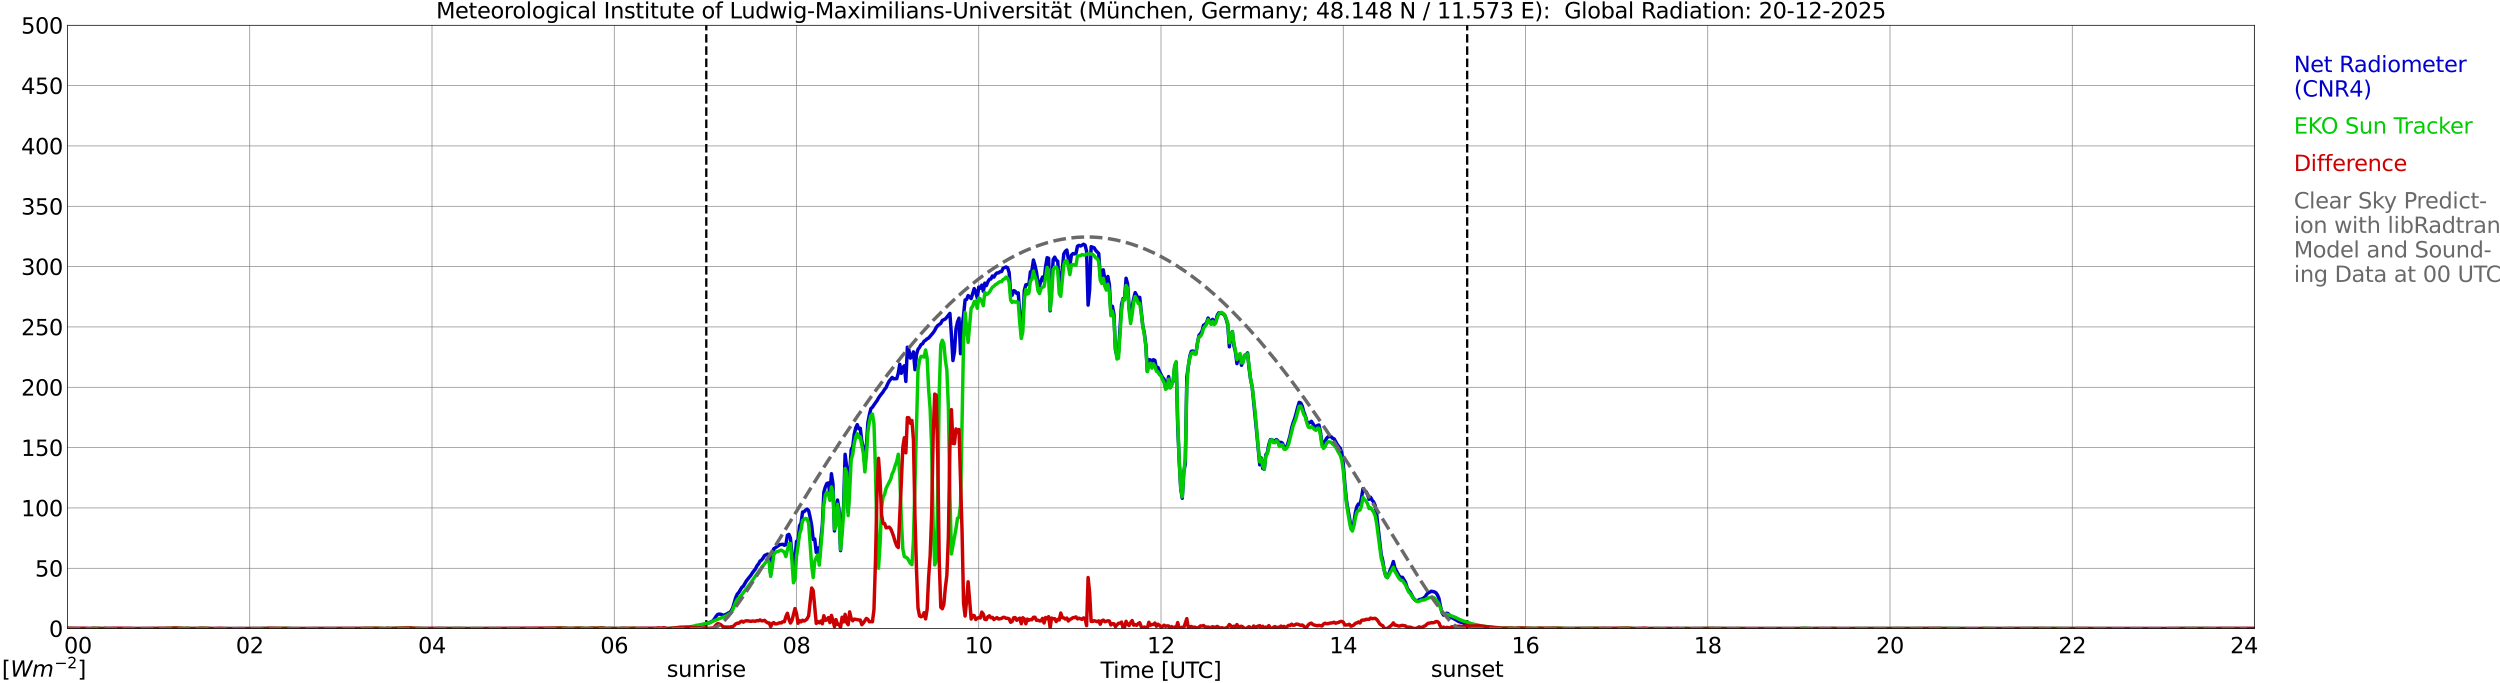 <?xml version="1.0" encoding="utf-8" standalone="no"?>
<!DOCTYPE svg PUBLIC "-//W3C//DTD SVG 1.1//EN"
  "http://www.w3.org/Graphics/SVG/1.1/DTD/svg11.dtd">
<svg xmlns:xlink="http://www.w3.org/1999/xlink" width="1085.4pt" height="296.64pt" viewBox="0 0 1085.4 296.64" xmlns="http://www.w3.org/2000/svg" version="1.1">
 <defs>
  <style type="text/css">*{stroke-linejoin: round; stroke-linecap: butt}</style>
 </defs>
 <g id="figure_1">
  <g id="patch_1">
   <path d="M 0 296.64 
L 1085.4 296.64 
L 1085.4 0 
L 0 0 
z
" style="fill: #ffffff"/>
  </g>
  <g id="axes_1">
   <g id="patch_2">
    <path d="M 29.306 272.909 
L 978.814 272.909 
L 978.814 10.976 
L 29.306 10.976 
z
" style="fill: #ffffff"/>
   </g>
   <g id="patch_3">
    <path d="M 978.814 272.909 
L 978.814 272.909 
L 978.814 10.976 
L 978.814 10.976 
z
" clip-path="url(#peb949262a4)" style="fill: #d3d3d3; opacity: 0.25; stroke: #d3d3d3; stroke-linejoin: miter"/>
   </g>
   <g id="matplotlib.axis_1">
    <g id="xtick_1">
     <g id="line2d_1">
      <path d="M 29.306 272.909 
L 29.306 10.976 
" clip-path="url(#peb949262a4)" style="fill: none; stroke: #808080; stroke-width: 0.3; stroke-linecap: square"/>
     </g>
     <g id="line2d_2"/>
     <g id="text_1">
      <!--    00 -->
      <g transform="translate(18.733 283.627) scale(0.095 -0.095)">
       <defs>
        <path id="DejaVuSans-20" transform="scale(0.016)"/>
        <path id="DejaVuSans-30" d="M 2034 4250 
Q 1547 4250 1301 3770 
Q 1056 3291 1056 2328 
Q 1056 1369 1301 889 
Q 1547 409 2034 409 
Q 2525 409 2770 889 
Q 3016 1369 3016 2328 
Q 3016 3291 2770 3770 
Q 2525 4250 2034 4250 
z
M 2034 4750 
Q 2819 4750 3233 4129 
Q 3647 3509 3647 2328 
Q 3647 1150 3233 529 
Q 2819 -91 2034 -91 
Q 1250 -91 836 529 
Q 422 1150 422 2328 
Q 422 3509 836 4129 
Q 1250 4750 2034 4750 
z
" transform="scale(0.016)"/>
       </defs>
       <use xlink:href="#DejaVuSans-20"/>
       <use xlink:href="#DejaVuSans-20" transform="translate(31.787 0)"/>
       <use xlink:href="#DejaVuSans-20" transform="translate(63.574 0)"/>
       <use xlink:href="#DejaVuSans-30" transform="translate(95.361 0)"/>
       <use xlink:href="#DejaVuSans-30" transform="translate(158.984 0)"/>
      </g>
     </g>
    </g>
    <g id="xtick_2">
     <g id="line2d_3">
      <path d="M 108.431 272.909 
L 108.431 10.976 
" clip-path="url(#peb949262a4)" style="fill: none; stroke: #808080; stroke-width: 0.3; stroke-linecap: square"/>
     </g>
     <g id="line2d_4"/>
     <g id="text_2">
      <!-- 02 -->
      <g transform="translate(102.387 283.627) scale(0.095 -0.095)">
       <defs>
        <path id="DejaVuSans-32" d="M 1228 531 
L 3431 531 
L 3431 0 
L 469 0 
L 469 531 
Q 828 903 1448 1529 
Q 2069 2156 2228 2338 
Q 2531 2678 2651 2914 
Q 2772 3150 2772 3378 
Q 2772 3750 2511 3984 
Q 2250 4219 1831 4219 
Q 1534 4219 1204 4116 
Q 875 4013 500 3803 
L 500 4441 
Q 881 4594 1212 4672 
Q 1544 4750 1819 4750 
Q 2544 4750 2975 4387 
Q 3406 4025 3406 3419 
Q 3406 3131 3298 2873 
Q 3191 2616 2906 2266 
Q 2828 2175 2409 1742 
Q 1991 1309 1228 531 
z
" transform="scale(0.016)"/>
       </defs>
       <use xlink:href="#DejaVuSans-30"/>
       <use xlink:href="#DejaVuSans-32" transform="translate(63.623 0)"/>
      </g>
     </g>
    </g>
    <g id="xtick_3">
     <g id="line2d_5">
      <path d="M 187.557 272.909 
L 187.557 10.976 
" clip-path="url(#peb949262a4)" style="fill: none; stroke: #808080; stroke-width: 0.3; stroke-linecap: square"/>
     </g>
     <g id="line2d_6"/>
     <g id="text_3">
      <!-- 04 -->
      <g transform="translate(181.513 283.627) scale(0.095 -0.095)">
       <defs>
        <path id="DejaVuSans-34" d="M 2419 4116 
L 825 1625 
L 2419 1625 
L 2419 4116 
z
M 2253 4666 
L 3047 4666 
L 3047 1625 
L 3713 1625 
L 3713 1100 
L 3047 1100 
L 3047 0 
L 2419 0 
L 2419 1100 
L 313 1100 
L 313 1709 
L 2253 4666 
z
" transform="scale(0.016)"/>
       </defs>
       <use xlink:href="#DejaVuSans-30"/>
       <use xlink:href="#DejaVuSans-34" transform="translate(63.623 0)"/>
      </g>
     </g>
    </g>
    <g id="xtick_4">
     <g id="line2d_7">
      <path d="M 266.683 272.909 
L 266.683 10.976 
" clip-path="url(#peb949262a4)" style="fill: none; stroke: #808080; stroke-width: 0.3; stroke-linecap: square"/>
     </g>
     <g id="line2d_8"/>
     <g id="text_4">
      <!-- 06 -->
      <g transform="translate(260.638 283.627) scale(0.095 -0.095)">
       <defs>
        <path id="DejaVuSans-36" d="M 2113 2584 
Q 1688 2584 1439 2293 
Q 1191 2003 1191 1497 
Q 1191 994 1439 701 
Q 1688 409 2113 409 
Q 2538 409 2786 701 
Q 3034 994 3034 1497 
Q 3034 2003 2786 2293 
Q 2538 2584 2113 2584 
z
M 3366 4563 
L 3366 3988 
Q 3128 4100 2886 4159 
Q 2644 4219 2406 4219 
Q 1781 4219 1451 3797 
Q 1122 3375 1075 2522 
Q 1259 2794 1537 2939 
Q 1816 3084 2150 3084 
Q 2853 3084 3261 2657 
Q 3669 2231 3669 1497 
Q 3669 778 3244 343 
Q 2819 -91 2113 -91 
Q 1303 -91 875 529 
Q 447 1150 447 2328 
Q 447 3434 972 4092 
Q 1497 4750 2381 4750 
Q 2619 4750 2861 4703 
Q 3103 4656 3366 4563 
z
" transform="scale(0.016)"/>
       </defs>
       <use xlink:href="#DejaVuSans-30"/>
       <use xlink:href="#DejaVuSans-36" transform="translate(63.623 0)"/>
      </g>
     </g>
    </g>
    <g id="xtick_5">
     <g id="line2d_9">
      <path d="M 345.808 272.909 
L 345.808 10.976 
" clip-path="url(#peb949262a4)" style="fill: none; stroke: #808080; stroke-width: 0.3; stroke-linecap: square"/>
     </g>
     <g id="line2d_10"/>
     <g id="text_5">
      <!-- 08 -->
      <g transform="translate(339.764 283.627) scale(0.095 -0.095)">
       <defs>
        <path id="DejaVuSans-38" d="M 2034 2216 
Q 1584 2216 1326 1975 
Q 1069 1734 1069 1313 
Q 1069 891 1326 650 
Q 1584 409 2034 409 
Q 2484 409 2743 651 
Q 3003 894 3003 1313 
Q 3003 1734 2745 1975 
Q 2488 2216 2034 2216 
z
M 1403 2484 
Q 997 2584 770 2862 
Q 544 3141 544 3541 
Q 544 4100 942 4425 
Q 1341 4750 2034 4750 
Q 2731 4750 3128 4425 
Q 3525 4100 3525 3541 
Q 3525 3141 3298 2862 
Q 3072 2584 2669 2484 
Q 3125 2378 3379 2068 
Q 3634 1759 3634 1313 
Q 3634 634 3220 271 
Q 2806 -91 2034 -91 
Q 1263 -91 848 271 
Q 434 634 434 1313 
Q 434 1759 690 2068 
Q 947 2378 1403 2484 
z
M 1172 3481 
Q 1172 3119 1398 2916 
Q 1625 2713 2034 2713 
Q 2441 2713 2670 2916 
Q 2900 3119 2900 3481 
Q 2900 3844 2670 4047 
Q 2441 4250 2034 4250 
Q 1625 4250 1398 4047 
Q 1172 3844 1172 3481 
z
" transform="scale(0.016)"/>
       </defs>
       <use xlink:href="#DejaVuSans-30"/>
       <use xlink:href="#DejaVuSans-38" transform="translate(63.623 0)"/>
      </g>
     </g>
    </g>
    <g id="xtick_6">
     <g id="line2d_11">
      <path d="M 424.934 272.909 
L 424.934 10.976 
" clip-path="url(#peb949262a4)" style="fill: none; stroke: #808080; stroke-width: 0.3; stroke-linecap: square"/>
     </g>
     <g id="line2d_12"/>
     <g id="text_6">
      <!-- 10 -->
      <g transform="translate(418.89 283.627) scale(0.095 -0.095)">
       <defs>
        <path id="DejaVuSans-31" d="M 794 531 
L 1825 531 
L 1825 4091 
L 703 3866 
L 703 4441 
L 1819 4666 
L 2450 4666 
L 2450 531 
L 3481 531 
L 3481 0 
L 794 0 
L 794 531 
z
" transform="scale(0.016)"/>
       </defs>
       <use xlink:href="#DejaVuSans-31"/>
       <use xlink:href="#DejaVuSans-30" transform="translate(63.623 0)"/>
      </g>
     </g>
    </g>
    <g id="xtick_7">
     <g id="line2d_13">
      <path d="M 504.06 272.909 
L 504.06 10.976 
" clip-path="url(#peb949262a4)" style="fill: none; stroke: #808080; stroke-width: 0.3; stroke-linecap: square"/>
     </g>
     <g id="line2d_14"/>
     <g id="text_7">
      <!-- 12 -->
      <g transform="translate(498.015 283.627) scale(0.095 -0.095)">
       <use xlink:href="#DejaVuSans-31"/>
       <use xlink:href="#DejaVuSans-32" transform="translate(63.623 0)"/>
      </g>
     </g>
    </g>
    <g id="xtick_8">
     <g id="line2d_15">
      <path d="M 583.185 272.909 
L 583.185 10.976 
" clip-path="url(#peb949262a4)" style="fill: none; stroke: #808080; stroke-width: 0.3; stroke-linecap: square"/>
     </g>
     <g id="line2d_16"/>
     <g id="text_8">
      <!-- 14 -->
      <g transform="translate(577.141 283.627) scale(0.095 -0.095)">
       <use xlink:href="#DejaVuSans-31"/>
       <use xlink:href="#DejaVuSans-34" transform="translate(63.623 0)"/>
      </g>
     </g>
    </g>
    <g id="xtick_9">
     <g id="line2d_17">
      <path d="M 662.311 272.909 
L 662.311 10.976 
" clip-path="url(#peb949262a4)" style="fill: none; stroke: #808080; stroke-width: 0.3; stroke-linecap: square"/>
     </g>
     <g id="line2d_18"/>
     <g id="text_9">
      <!-- 16 -->
      <g transform="translate(656.267 283.627) scale(0.095 -0.095)">
       <use xlink:href="#DejaVuSans-31"/>
       <use xlink:href="#DejaVuSans-36" transform="translate(63.623 0)"/>
      </g>
     </g>
    </g>
    <g id="xtick_10">
     <g id="line2d_19">
      <path d="M 741.437 272.909 
L 741.437 10.976 
" clip-path="url(#peb949262a4)" style="fill: none; stroke: #808080; stroke-width: 0.3; stroke-linecap: square"/>
     </g>
     <g id="line2d_20"/>
     <g id="text_10">
      <!-- 18 -->
      <g transform="translate(735.392 283.627) scale(0.095 -0.095)">
       <use xlink:href="#DejaVuSans-31"/>
       <use xlink:href="#DejaVuSans-38" transform="translate(63.623 0)"/>
      </g>
     </g>
    </g>
    <g id="xtick_11">
     <g id="line2d_21">
      <path d="M 820.562 272.909 
L 820.562 10.976 
" clip-path="url(#peb949262a4)" style="fill: none; stroke: #808080; stroke-width: 0.3; stroke-linecap: square"/>
     </g>
     <g id="line2d_22"/>
     <g id="text_11">
      <!-- 20 -->
      <g transform="translate(814.518 283.627) scale(0.095 -0.095)">
       <use xlink:href="#DejaVuSans-32"/>
       <use xlink:href="#DejaVuSans-30" transform="translate(63.623 0)"/>
      </g>
     </g>
    </g>
    <g id="xtick_12">
     <g id="line2d_23">
      <path d="M 899.688 272.909 
L 899.688 10.976 
" clip-path="url(#peb949262a4)" style="fill: none; stroke: #808080; stroke-width: 0.3; stroke-linecap: square"/>
     </g>
     <g id="line2d_24"/>
     <g id="text_12">
      <!-- 22 -->
      <g transform="translate(893.644 283.627) scale(0.095 -0.095)">
       <use xlink:href="#DejaVuSans-32"/>
       <use xlink:href="#DejaVuSans-32" transform="translate(63.623 0)"/>
      </g>
     </g>
    </g>
    <g id="xtick_13">
     <g id="line2d_25">
      <path d="M 978.814 272.909 
L 978.814 10.976 
" clip-path="url(#peb949262a4)" style="fill: none; stroke: #808080; stroke-width: 0.3; stroke-linecap: square"/>
     </g>
     <g id="line2d_26"/>
     <g id="text_13">
      <!-- 24    -->
      <g transform="translate(968.241 283.627) scale(0.095 -0.095)">
       <use xlink:href="#DejaVuSans-32"/>
       <use xlink:href="#DejaVuSans-34" transform="translate(63.623 0)"/>
       <use xlink:href="#DejaVuSans-20" transform="translate(127.246 0)"/>
       <use xlink:href="#DejaVuSans-20" transform="translate(159.033 0)"/>
       <use xlink:href="#DejaVuSans-20" transform="translate(190.82 0)"/>
      </g>
     </g>
    </g>
    <g id="text_14">
     <!-- Time [UTC] -->
     <g transform="translate(477.806 294.322) scale(0.095 -0.095)">
      <defs>
       <path id="DejaVuSans-54" d="M -19 4666 
L 3928 4666 
L 3928 4134 
L 2272 4134 
L 2272 0 
L 1638 0 
L 1638 4134 
L -19 4134 
L -19 4666 
z
" transform="scale(0.016)"/>
       <path id="DejaVuSans-69" d="M 603 3500 
L 1178 3500 
L 1178 0 
L 603 0 
L 603 3500 
z
M 603 4863 
L 1178 4863 
L 1178 4134 
L 603 4134 
L 603 4863 
z
" transform="scale(0.016)"/>
       <path id="DejaVuSans-6d" d="M 3328 2828 
Q 3544 3216 3844 3400 
Q 4144 3584 4550 3584 
Q 5097 3584 5394 3201 
Q 5691 2819 5691 2113 
L 5691 0 
L 5113 0 
L 5113 2094 
Q 5113 2597 4934 2840 
Q 4756 3084 4391 3084 
Q 3944 3084 3684 2787 
Q 3425 2491 3425 1978 
L 3425 0 
L 2847 0 
L 2847 2094 
Q 2847 2600 2669 2842 
Q 2491 3084 2119 3084 
Q 1678 3084 1418 2786 
Q 1159 2488 1159 1978 
L 1159 0 
L 581 0 
L 581 3500 
L 1159 3500 
L 1159 2956 
Q 1356 3278 1631 3431 
Q 1906 3584 2284 3584 
Q 2666 3584 2933 3390 
Q 3200 3197 3328 2828 
z
" transform="scale(0.016)"/>
       <path id="DejaVuSans-65" d="M 3597 1894 
L 3597 1613 
L 953 1613 
Q 991 1019 1311 708 
Q 1631 397 2203 397 
Q 2534 397 2845 478 
Q 3156 559 3463 722 
L 3463 178 
Q 3153 47 2828 -22 
Q 2503 -91 2169 -91 
Q 1331 -91 842 396 
Q 353 884 353 1716 
Q 353 2575 817 3079 
Q 1281 3584 2069 3584 
Q 2775 3584 3186 3129 
Q 3597 2675 3597 1894 
z
M 3022 2063 
Q 3016 2534 2758 2815 
Q 2500 3097 2075 3097 
Q 1594 3097 1305 2825 
Q 1016 2553 972 2059 
L 3022 2063 
z
" transform="scale(0.016)"/>
       <path id="DejaVuSans-5b" d="M 550 4863 
L 1875 4863 
L 1875 4416 
L 1125 4416 
L 1125 -397 
L 1875 -397 
L 1875 -844 
L 550 -844 
L 550 4863 
z
" transform="scale(0.016)"/>
       <path id="DejaVuSans-55" d="M 556 4666 
L 1191 4666 
L 1191 1831 
Q 1191 1081 1462 751 
Q 1734 422 2344 422 
Q 2950 422 3222 751 
Q 3494 1081 3494 1831 
L 3494 4666 
L 4128 4666 
L 4128 1753 
Q 4128 841 3676 375 
Q 3225 -91 2344 -91 
Q 1459 -91 1007 375 
Q 556 841 556 1753 
L 556 4666 
z
" transform="scale(0.016)"/>
       <path id="DejaVuSans-43" d="M 4122 4306 
L 4122 3641 
Q 3803 3938 3442 4084 
Q 3081 4231 2675 4231 
Q 1875 4231 1450 3742 
Q 1025 3253 1025 2328 
Q 1025 1406 1450 917 
Q 1875 428 2675 428 
Q 3081 428 3442 575 
Q 3803 722 4122 1019 
L 4122 359 
Q 3791 134 3420 21 
Q 3050 -91 2638 -91 
Q 1578 -91 968 557 
Q 359 1206 359 2328 
Q 359 3453 968 4101 
Q 1578 4750 2638 4750 
Q 3056 4750 3426 4639 
Q 3797 4528 4122 4306 
z
" transform="scale(0.016)"/>
       <path id="DejaVuSans-5d" d="M 1947 4863 
L 1947 -844 
L 622 -844 
L 622 -397 
L 1369 -397 
L 1369 4416 
L 622 4416 
L 622 4863 
L 1947 4863 
z
" transform="scale(0.016)"/>
      </defs>
      <use xlink:href="#DejaVuSans-54"/>
      <use xlink:href="#DejaVuSans-69" transform="translate(57.959 0)"/>
      <use xlink:href="#DejaVuSans-6d" transform="translate(85.742 0)"/>
      <use xlink:href="#DejaVuSans-65" transform="translate(183.154 0)"/>
      <use xlink:href="#DejaVuSans-20" transform="translate(244.678 0)"/>
      <use xlink:href="#DejaVuSans-5b" transform="translate(276.465 0)"/>
      <use xlink:href="#DejaVuSans-55" transform="translate(315.479 0)"/>
      <use xlink:href="#DejaVuSans-54" transform="translate(388.672 0)"/>
      <use xlink:href="#DejaVuSans-43" transform="translate(443.881 0)"/>
      <use xlink:href="#DejaVuSans-5d" transform="translate(513.705 0)"/>
     </g>
    </g>
   </g>
   <g id="matplotlib.axis_2">
    <g id="ytick_1">
     <g id="line2d_27">
      <path d="M 29.306 272.909 
L 978.814 272.909 
" clip-path="url(#peb949262a4)" style="fill: none; stroke: #808080; stroke-width: 0.3; stroke-linecap: square"/>
     </g>
     <g id="line2d_28"/>
     <g id="text_15">
      <!-- 0 -->
      <g transform="translate(21.261 276.518) scale(0.095 -0.095)">
       <use xlink:href="#DejaVuSans-30"/>
      </g>
     </g>
    </g>
    <g id="ytick_2">
     <g id="line2d_29">
      <path d="M 29.306 246.715 
L 978.814 246.715 
" clip-path="url(#peb949262a4)" style="fill: none; stroke: #808080; stroke-width: 0.3; stroke-linecap: square"/>
     </g>
     <g id="line2d_30"/>
     <g id="text_16">
      <!-- 50 -->
      <g transform="translate(15.217 250.325) scale(0.095 -0.095)">
       <defs>
        <path id="DejaVuSans-35" d="M 691 4666 
L 3169 4666 
L 3169 4134 
L 1269 4134 
L 1269 2991 
Q 1406 3038 1543 3061 
Q 1681 3084 1819 3084 
Q 2600 3084 3056 2656 
Q 3513 2228 3513 1497 
Q 3513 744 3044 326 
Q 2575 -91 1722 -91 
Q 1428 -91 1123 -41 
Q 819 9 494 109 
L 494 744 
Q 775 591 1075 516 
Q 1375 441 1709 441 
Q 2250 441 2565 725 
Q 2881 1009 2881 1497 
Q 2881 1984 2565 2268 
Q 2250 2553 1709 2553 
Q 1456 2553 1204 2497 
Q 953 2441 691 2322 
L 691 4666 
z
" transform="scale(0.016)"/>
       </defs>
       <use xlink:href="#DejaVuSans-35"/>
       <use xlink:href="#DejaVuSans-30" transform="translate(63.623 0)"/>
      </g>
     </g>
    </g>
    <g id="ytick_3">
     <g id="line2d_31">
      <path d="M 29.306 220.522 
L 978.814 220.522 
" clip-path="url(#peb949262a4)" style="fill: none; stroke: #808080; stroke-width: 0.3; stroke-linecap: square"/>
     </g>
     <g id="line2d_32"/>
     <g id="text_17">
      <!-- 100 -->
      <g transform="translate(9.173 224.131) scale(0.095 -0.095)">
       <use xlink:href="#DejaVuSans-31"/>
       <use xlink:href="#DejaVuSans-30" transform="translate(63.623 0)"/>
       <use xlink:href="#DejaVuSans-30" transform="translate(127.246 0)"/>
      </g>
     </g>
    </g>
    <g id="ytick_4">
     <g id="line2d_33">
      <path d="M 29.306 194.329 
L 978.814 194.329 
" clip-path="url(#peb949262a4)" style="fill: none; stroke: #808080; stroke-width: 0.3; stroke-linecap: square"/>
     </g>
     <g id="line2d_34"/>
     <g id="text_18">
      <!-- 150 -->
      <g transform="translate(9.173 197.938) scale(0.095 -0.095)">
       <use xlink:href="#DejaVuSans-31"/>
       <use xlink:href="#DejaVuSans-35" transform="translate(63.623 0)"/>
       <use xlink:href="#DejaVuSans-30" transform="translate(127.246 0)"/>
      </g>
     </g>
    </g>
    <g id="ytick_5">
     <g id="line2d_35">
      <path d="M 29.306 168.136 
L 978.814 168.136 
" clip-path="url(#peb949262a4)" style="fill: none; stroke: #808080; stroke-width: 0.3; stroke-linecap: square"/>
     </g>
     <g id="line2d_36"/>
     <g id="text_19">
      <!-- 200 -->
      <g transform="translate(9.173 171.745) scale(0.095 -0.095)">
       <use xlink:href="#DejaVuSans-32"/>
       <use xlink:href="#DejaVuSans-30" transform="translate(63.623 0)"/>
       <use xlink:href="#DejaVuSans-30" transform="translate(127.246 0)"/>
      </g>
     </g>
    </g>
    <g id="ytick_6">
     <g id="line2d_37">
      <path d="M 29.306 141.942 
L 978.814 141.942 
" clip-path="url(#peb949262a4)" style="fill: none; stroke: #808080; stroke-width: 0.3; stroke-linecap: square"/>
     </g>
     <g id="line2d_38"/>
     <g id="text_20">
      <!-- 250 -->
      <g transform="translate(9.173 145.551) scale(0.095 -0.095)">
       <use xlink:href="#DejaVuSans-32"/>
       <use xlink:href="#DejaVuSans-35" transform="translate(63.623 0)"/>
       <use xlink:href="#DejaVuSans-30" transform="translate(127.246 0)"/>
      </g>
     </g>
    </g>
    <g id="ytick_7">
     <g id="line2d_39">
      <path d="M 29.306 115.749 
L 978.814 115.749 
" clip-path="url(#peb949262a4)" style="fill: none; stroke: #808080; stroke-width: 0.3; stroke-linecap: square"/>
     </g>
     <g id="line2d_40"/>
     <g id="text_21">
      <!-- 300 -->
      <g transform="translate(9.173 119.358) scale(0.095 -0.095)">
       <defs>
        <path id="DejaVuSans-33" d="M 2597 2516 
Q 3050 2419 3304 2112 
Q 3559 1806 3559 1356 
Q 3559 666 3084 287 
Q 2609 -91 1734 -91 
Q 1441 -91 1130 -33 
Q 819 25 488 141 
L 488 750 
Q 750 597 1062 519 
Q 1375 441 1716 441 
Q 2309 441 2620 675 
Q 2931 909 2931 1356 
Q 2931 1769 2642 2001 
Q 2353 2234 1838 2234 
L 1294 2234 
L 1294 2753 
L 1863 2753 
Q 2328 2753 2575 2939 
Q 2822 3125 2822 3475 
Q 2822 3834 2567 4026 
Q 2313 4219 1838 4219 
Q 1578 4219 1281 4162 
Q 984 4106 628 3988 
L 628 4550 
Q 988 4650 1302 4700 
Q 1616 4750 1894 4750 
Q 2613 4750 3031 4423 
Q 3450 4097 3450 3541 
Q 3450 3153 3228 2886 
Q 3006 2619 2597 2516 
z
" transform="scale(0.016)"/>
       </defs>
       <use xlink:href="#DejaVuSans-33"/>
       <use xlink:href="#DejaVuSans-30" transform="translate(63.623 0)"/>
       <use xlink:href="#DejaVuSans-30" transform="translate(127.246 0)"/>
      </g>
     </g>
    </g>
    <g id="ytick_8">
     <g id="line2d_41">
      <path d="M 29.306 89.556 
L 978.814 89.556 
" clip-path="url(#peb949262a4)" style="fill: none; stroke: #808080; stroke-width: 0.3; stroke-linecap: square"/>
     </g>
     <g id="line2d_42"/>
     <g id="text_22">
      <!-- 350 -->
      <g transform="translate(9.173 93.165) scale(0.095 -0.095)">
       <use xlink:href="#DejaVuSans-33"/>
       <use xlink:href="#DejaVuSans-35" transform="translate(63.623 0)"/>
       <use xlink:href="#DejaVuSans-30" transform="translate(127.246 0)"/>
      </g>
     </g>
    </g>
    <g id="ytick_9">
     <g id="line2d_43">
      <path d="M 29.306 63.362 
L 978.814 63.362 
" clip-path="url(#peb949262a4)" style="fill: none; stroke: #808080; stroke-width: 0.3; stroke-linecap: square"/>
     </g>
     <g id="line2d_44"/>
     <g id="text_23">
      <!-- 400 -->
      <g transform="translate(9.173 66.972) scale(0.095 -0.095)">
       <use xlink:href="#DejaVuSans-34"/>
       <use xlink:href="#DejaVuSans-30" transform="translate(63.623 0)"/>
       <use xlink:href="#DejaVuSans-30" transform="translate(127.246 0)"/>
      </g>
     </g>
    </g>
    <g id="ytick_10">
     <g id="line2d_45">
      <path d="M 29.306 37.169 
L 978.814 37.169 
" clip-path="url(#peb949262a4)" style="fill: none; stroke: #808080; stroke-width: 0.3; stroke-linecap: square"/>
     </g>
     <g id="line2d_46"/>
     <g id="text_24">
      <!-- 450 -->
      <g transform="translate(9.173 40.778) scale(0.095 -0.095)">
       <use xlink:href="#DejaVuSans-34"/>
       <use xlink:href="#DejaVuSans-35" transform="translate(63.623 0)"/>
       <use xlink:href="#DejaVuSans-30" transform="translate(127.246 0)"/>
      </g>
     </g>
    </g>
    <g id="ytick_11">
     <g id="line2d_47">
      <path d="M 29.306 10.976 
L 978.814 10.976 
" clip-path="url(#peb949262a4)" style="fill: none; stroke: #808080; stroke-width: 0.3; stroke-linecap: square"/>
     </g>
     <g id="line2d_48"/>
     <g id="text_25">
      <!-- 500 -->
      <g transform="translate(9.173 14.585) scale(0.095 -0.095)">
       <use xlink:href="#DejaVuSans-35"/>
       <use xlink:href="#DejaVuSans-30" transform="translate(63.623 0)"/>
       <use xlink:href="#DejaVuSans-30" transform="translate(127.246 0)"/>
      </g>
     </g>
    </g>
   </g>
   <g id="line2d_49">
    <path d="M 306.641 272.909 
L 306.641 10.976 
" clip-path="url(#peb949262a4)" style="fill: none; stroke-dasharray: 3.7,1.6; stroke-dashoffset: 0; stroke: #000000"/>
   </g>
   <g id="line2d_50">
    <path d="M 636.991 272.909 
L 636.991 10.976 
" clip-path="url(#peb949262a4)" style="fill: none; stroke-dasharray: 3.7,1.6; stroke-dashoffset: 0; stroke: #000000"/>
   </g>
   <g id="line2d_51">
    <path d="M 29.306 272.909 
L 298.992 272.909 
L 302.289 271.919 
L 302.949 271.678 
L 306.246 270.986 
L 308.224 270.216 
L 309.543 269.53 
L 310.202 268.676 
L 310.861 267.623 
L 311.521 266.816 
L 312.18 266.612 
L 312.839 266.654 
L 313.499 266.895 
L 314.158 267.298 
L 314.818 266.853 
L 315.477 266.654 
L 316.136 266.167 
L 316.796 265.926 
L 317.455 265.156 
L 318.114 263.94 
L 319.433 259.398 
L 320.093 257.942 
L 320.752 257.214 
L 322.071 255.024 
L 322.73 254.5 
L 324.049 252.19 
L 326.027 249.717 
L 326.686 248.664 
L 328.005 246.962 
L 328.665 245.626 
L 329.324 244.856 
L 329.983 243.598 
L 330.643 243.153 
L 331.302 242.263 
L 331.961 241.168 
L 333.28 240.56 
L 333.94 241.859 
L 334.599 249.392 
L 335.918 238.292 
L 338.555 236.469 
L 339.874 236.306 
L 340.533 236.752 
L 341.193 236.469 
L 341.852 232.377 
L 342.512 232.011 
L 343.171 233.593 
L 344.49 247.04 
L 345.149 242.708 
L 345.808 235.012 
L 346.468 234.85 
L 347.127 228.323 
L 347.787 227.071 
L 348.446 222.288 
L 349.105 222.167 
L 349.765 221.476 
L 350.424 221.072 
L 351.083 221.722 
L 351.743 224.676 
L 352.402 228.16 
L 353.062 234.242 
L 353.721 234.038 
L 354.38 239.832 
L 355.04 237.888 
L 355.699 242.828 
L 356.359 234.441 
L 357.018 228.16 
L 357.677 213.696 
L 358.337 211.349 
L 358.996 209.93 
L 359.655 209.647 
L 360.315 214.671 
L 360.974 205.676 
L 361.634 210.05 
L 362.293 230.512 
L 362.952 224.477 
L 363.612 217.101 
L 364.271 221.439 
L 364.93 239.062 
L 365.59 227.395 
L 366.249 220.098 
L 366.909 197.247 
L 367.568 202.559 
L 368.227 222.167 
L 368.887 206.205 
L 369.546 195.183 
L 370.206 193.967 
L 370.865 188.54 
L 371.524 185.743 
L 372.184 184.365 
L 372.843 186.188 
L 373.502 185.947 
L 374.162 191.495 
L 374.821 194.413 
L 375.481 201.506 
L 376.14 193.847 
L 376.799 183.474 
L 377.459 179.991 
L 378.118 177.398 
L 378.777 176.79 
L 380.096 174.846 
L 380.756 173.992 
L 381.415 172.777 
L 382.074 171.808 
L 383.393 170.142 
L 384.053 169.052 
L 384.712 168.282 
L 385.371 166.742 
L 386.031 165.485 
L 387.349 163.866 
L 388.009 164.474 
L 389.328 164.39 
L 389.987 162.043 
L 390.646 158.151 
L 391.306 162.08 
L 391.965 159.57 
L 392.624 158.8 
L 393.284 165.605 
L 393.943 150.738 
L 394.603 151.953 
L 395.262 155.479 
L 395.921 154.787 
L 396.581 152.765 
L 397.24 160.503 
L 397.899 153.939 
L 398.559 151.67 
L 399.218 150.817 
L 399.878 149.601 
L 400.537 149.276 
L 401.196 148.145 
L 401.856 147.741 
L 402.515 147.092 
L 403.175 146.767 
L 405.153 144.457 
L 405.812 143.446 
L 406.471 142.188 
L 407.131 141.34 
L 408.45 140.407 
L 409.109 139.108 
L 410.428 138.5 
L 412.406 136.07 
L 413.065 145.431 
L 413.725 156.532 
L 414.384 152.723 
L 415.043 142.88 
L 415.703 139.836 
L 416.362 138.139 
L 417.022 153.572 
L 417.681 141.785 
L 418.34 136.798 
L 419 130.239 
L 419.659 129.993 
L 420.318 128.332 
L 420.978 128.898 
L 421.637 129.631 
L 422.956 125.294 
L 423.615 126.792 
L 424.275 129.343 
L 424.934 124.644 
L 425.593 125.131 
L 426.253 123.796 
L 426.912 126.467 
L 427.572 122.942 
L 428.231 123.995 
L 428.89 122.376 
L 429.55 121.281 
L 430.209 121.119 
L 430.869 119.825 
L 431.528 120.312 
L 432.187 119.133 
L 432.847 118.489 
L 433.506 118.489 
L 434.165 117.96 
L 434.825 117.918 
L 435.484 116.503 
L 436.803 115.896 
L 437.462 116.257 
L 438.122 118.284 
L 438.781 127.562 
L 439.44 128.17 
L 440.1 126.184 
L 440.759 126.431 
L 441.419 127.4 
L 442.078 127.159 
L 443.397 144.86 
L 444.056 139.354 
L 444.716 126.064 
L 445.375 123.633 
L 446.034 123.513 
L 446.694 123.633 
L 447.353 118.043 
L 448.012 117.436 
L 448.672 112.894 
L 449.331 115.162 
L 449.991 118.164 
L 450.65 122.58 
L 451.309 124.12 
L 451.969 121.889 
L 452.628 120.27 
L 453.287 122.014 
L 453.947 115.896 
L 454.606 111.883 
L 455.266 112.124 
L 455.925 134.938 
L 457.244 112.731 
L 457.903 111.642 
L 458.563 112.936 
L 459.222 113.423 
L 459.881 123.796 
L 460.541 121.889 
L 461.2 116.744 
L 461.859 110.264 
L 462.519 109.127 
L 463.178 108.561 
L 463.838 112.449 
L 464.497 115.246 
L 465.156 110.788 
L 465.816 110.102 
L 466.475 110.264 
L 467.134 110.06 
L 467.794 106.901 
L 468.453 106.534 
L 469.113 106.817 
L 470.431 106.047 
L 471.091 106.414 
L 471.75 109.007 
L 472.409 132.465 
L 473.069 125.943 
L 473.728 107.1 
L 475.047 107.587 
L 475.706 108.724 
L 477.025 110.06 
L 477.685 119.704 
L 478.344 119.662 
L 479.003 117.148 
L 479.663 121.281 
L 480.322 122.743 
L 480.981 120.029 
L 481.641 123.549 
L 482.3 135.504 
L 482.96 132.989 
L 483.619 136.353 
L 484.278 151.995 
L 484.938 154.342 
L 485.597 153.247 
L 486.916 132.261 
L 487.575 129.631 
L 488.235 129.668 
L 488.894 120.799 
L 489.553 123.23 
L 490.213 133.56 
L 490.872 137.856 
L 491.532 133.031 
L 492.191 129.752 
L 492.85 127.038 
L 494.169 129.548 
L 494.828 129.102 
L 496.147 141.46 
L 496.807 144.457 
L 497.466 149.764 
L 498.125 161.189 
L 498.785 156.165 
L 499.444 156.249 
L 500.103 158.072 
L 500.763 156.165 
L 501.422 156.49 
L 502.082 160.22 
L 502.741 159.528 
L 503.4 161.273 
L 504.719 163.903 
L 505.379 164.594 
L 506.038 168.036 
L 506.697 167.35 
L 507.357 163.499 
L 508.016 168.282 
L 508.675 166.742 
L 509.335 165.569 
L 509.994 159.324 
L 510.654 157.344 
L 511.313 185.256 
L 511.972 200.128 
L 512.632 212.24 
L 513.291 216.331 
L 513.95 204.785 
L 514.61 201.422 
L 515.269 163.662 
L 516.588 154.588 
L 517.247 152.519 
L 517.907 152.399 
L 518.566 153.048 
L 519.226 153.331 
L 519.885 148.915 
L 520.544 145.594 
L 521.204 144.86 
L 521.863 143.771 
L 522.522 141.214 
L 523.182 140.853 
L 523.841 140.124 
L 524.501 138.097 
L 525.819 140.323 
L 526.479 138.663 
L 527.138 140.444 
L 527.797 139.637 
L 528.457 136.96 
L 529.116 135.829 
L 530.435 136.028 
L 531.094 136.353 
L 531.754 136.924 
L 532.413 138.747 
L 533.073 141.214 
L 533.732 150.576 
L 534.391 145.227 
L 535.051 143.97 
L 535.71 150.088 
L 536.369 152.723 
L 537.029 157.868 
L 537.688 154.95 
L 538.348 154.384 
L 539.007 158.596 
L 539.666 156.815 
L 540.326 154.264 
L 540.985 154.059 
L 541.644 153.211 
L 542.304 159.895 
L 542.963 164.757 
L 543.623 167.795 
L 545.601 187.686 
L 546.919 201.789 
L 547.579 198.829 
L 548.238 203.407 
L 548.898 203.69 
L 549.557 197.451 
L 550.216 196.602 
L 550.876 193.035 
L 551.535 190.887 
L 552.195 190.85 
L 552.854 191.615 
L 553.513 191.332 
L 554.173 190.85 
L 554.832 191.416 
L 555.491 193.36 
L 556.151 192.024 
L 556.81 192.427 
L 557.47 194.046 
L 558.129 194.737 
L 558.788 193.522 
L 559.448 191.495 
L 560.107 189.064 
L 560.766 185.785 
L 561.426 183.516 
L 562.085 181.73 
L 562.745 179.462 
L 563.404 176.79 
L 564.063 174.684 
L 564.723 174.967 
L 565.382 176.303 
L 566.042 178.854 
L 566.701 180.478 
L 567.36 182.909 
L 568.02 183.799 
L 568.679 183.474 
L 569.338 182.909 
L 570.657 184.931 
L 571.317 185.418 
L 571.976 184.69 
L 572.635 184.527 
L 573.295 187.65 
L 573.954 192.427 
L 574.613 192.673 
L 575.273 191.615 
L 575.932 190.321 
L 576.592 189.63 
L 577.251 189.509 
L 577.91 189.593 
L 578.57 190.279 
L 579.229 190.526 
L 580.548 192.914 
L 581.207 193.847 
L 581.867 194.575 
L 582.526 196.602 
L 583.185 201.38 
L 583.845 209.731 
L 584.504 216.656 
L 585.164 220.868 
L 585.823 224.352 
L 586.482 228.569 
L 587.142 229.339 
L 587.801 226.788 
L 588.46 222.492 
L 589.12 219.899 
L 589.779 218.804 
L 590.439 219.008 
L 591.098 216.169 
L 591.757 212.198 
L 592.417 213.214 
L 593.076 213.455 
L 593.736 214.671 
L 594.395 216.777 
L 595.054 215.886 
L 595.714 217.143 
L 596.373 217.955 
L 597.032 219.412 
L 597.692 223.382 
L 599.67 240.801 
L 600.329 243.358 
L 600.989 247.653 
L 601.648 250.121 
L 602.307 250.77 
L 602.967 249.272 
L 603.626 247.328 
L 604.286 245.909 
L 604.945 243.803 
L 605.604 246.595 
L 607.582 250.283 
L 608.242 250.65 
L 608.901 250.65 
L 610.22 252.834 
L 610.879 255.066 
L 611.539 256.281 
L 612.198 257.009 
L 613.517 259.482 
L 614.176 260.331 
L 614.836 260.818 
L 615.495 260.86 
L 616.154 260.331 
L 617.473 260.006 
L 618.792 259.115 
L 619.451 257.984 
L 620.111 257.376 
L 620.77 257.093 
L 621.429 256.685 
L 622.748 256.968 
L 623.408 257.334 
L 624.067 258.267 
L 624.726 259.807 
L 625.386 263.207 
L 626.045 265.884 
L 626.705 267.057 
L 628.023 266.245 
L 628.683 266.371 
L 630.001 267.99 
L 631.98 269.043 
L 633.298 269.855 
L 634.617 270.258 
L 635.276 270.42 
L 635.936 270.866 
L 638.573 271.756 
L 639.233 271.877 
L 641.87 272.893 
L 647.145 272.909 
L 978.154 272.909 
L 978.154 272.909 
" clip-path="url(#peb949262a4)" style="fill: none; stroke: #0000cc; stroke-width: 1.5; stroke-linecap: square"/>
   </g>
   <g id="line2d_52">
    <path d="M 28.646 272.744 
L 29.965 272.766 
L 31.943 272.986 
L 34.581 273.05 
L 36.559 273.136 
L 40.515 272.783 
L 41.834 272.837 
L 43.153 272.833 
L 44.472 272.98 
L 45.79 272.769 
L 47.109 273.012 
L 47.768 273.111 
L 49.747 273.052 
L 54.362 273.107 
L 55.681 273.119 
L 57.659 272.933 
L 69.528 272.923 
L 70.847 272.949 
L 73.484 272.8 
L 76.781 272.689 
L 80.078 272.86 
L 81.397 272.795 
L 84.034 272.946 
L 85.353 272.898 
L 87.331 272.75 
L 95.903 273.053 
L 97.881 272.901 
L 103.156 273.005 
L 109.75 272.905 
L 112.388 272.928 
L 113.707 272.841 
L 118.982 272.886 
L 121.619 272.894 
L 123.597 272.792 
L 124.916 272.821 
L 126.894 272.928 
L 146.676 272.944 
L 149.313 272.941 
L 151.951 272.943 
L 155.907 272.955 
L 158.544 272.826 
L 165.798 272.838 
L 167.116 272.918 
L 168.435 272.768 
L 169.094 272.866 
L 178.326 272.613 
L 178.985 272.754 
L 188.216 273.004 
L 190.195 272.867 
L 195.47 272.879 
L 199.426 272.843 
L 202.723 272.91 
L 213.932 272.903 
L 217.229 272.979 
L 220.526 272.931 
L 221.845 272.943 
L 223.164 272.934 
L 227.12 272.987 
L 229.757 273.028 
L 231.076 273.023 
L 232.395 272.946 
L 235.033 273.105 
L 237.67 273.067 
L 239.648 272.891 
L 243.604 272.642 
L 246.242 272.79 
L 248.22 272.907 
L 249.539 272.779 
L 252.176 272.738 
L 255.473 272.897 
L 256.133 272.742 
L 259.43 272.756 
L 261.408 272.629 
L 263.386 272.892 
L 264.705 272.813 
L 266.683 272.88 
L 267.342 272.816 
L 268.002 272.966 
L 270.639 272.79 
L 271.958 272.886 
L 272.617 272.981 
L 273.277 272.813 
L 273.936 272.894 
L 275.255 272.761 
L 275.914 272.794 
L 276.573 272.95 
L 281.189 273.037 
L 282.508 273.015 
L 286.464 273.167 
L 287.124 273.098 
L 287.783 273.282 
L 288.442 273.301 
L 289.102 273.04 
L 295.036 272.379 
L 298.992 272.291 
L 301.63 271.731 
L 302.289 271.469 
L 302.949 271.46 
L 306.905 270.622 
L 308.224 270.382 
L 309.543 269.726 
L 310.861 269.176 
L 314.818 267.585 
L 315.477 267.282 
L 317.455 265.972 
L 318.114 264.782 
L 319.433 261.441 
L 320.093 260.285 
L 321.411 258.97 
L 322.071 258.231 
L 324.049 255.566 
L 325.368 253.816 
L 329.324 248.23 
L 333.28 243.026 
L 333.94 244.337 
L 334.599 250.24 
L 335.258 246.342 
L 335.918 240.903 
L 336.577 239.892 
L 337.236 239.533 
L 337.896 239.432 
L 338.555 239.018 
L 339.215 238.838 
L 340.533 239.72 
L 341.193 241.635 
L 342.512 236.054 
L 343.171 236.001 
L 343.83 243.497 
L 344.49 253.017 
L 345.149 251.401 
L 345.808 241.644 
L 346.468 237.15 
L 347.127 231.807 
L 347.787 229.984 
L 348.446 225.925 
L 349.765 225.095 
L 350.424 225.343 
L 351.083 227.271 
L 352.402 245.781 
L 353.062 250.724 
L 353.721 243.731 
L 354.38 242.089 
L 355.04 240.953 
L 355.699 245.346 
L 357.018 230.246 
L 357.677 219.278 
L 358.337 214.92 
L 358.996 213.704 
L 359.655 214.415 
L 360.315 217.252 
L 360.974 211.406 
L 361.634 213.594 
L 362.293 229.693 
L 362.952 228.394 
L 363.612 218.939 
L 364.271 223.355 
L 364.93 238.612 
L 365.59 232.313 
L 366.249 223.008 
L 366.909 203.433 
L 367.568 205.223 
L 368.227 223.863 
L 368.887 213.456 
L 369.546 199.537 
L 370.206 197.349 
L 370.865 192.664 
L 371.524 189.71 
L 372.184 188.274 
L 372.843 189.938 
L 373.502 189.66 
L 374.821 196.811 
L 375.481 204.887 
L 376.14 198.252 
L 376.799 187.479 
L 377.459 182.934 
L 378.118 180.437 
L 378.777 179.758 
L 379.437 183.992 
L 380.096 204.274 
L 380.756 233.027 
L 381.415 246.723 
L 382.074 236.547 
L 382.734 220.414 
L 383.393 215.836 
L 384.053 214.661 
L 384.712 212.015 
L 386.69 208.078 
L 387.349 205.642 
L 388.009 204.356 
L 388.668 202.037 
L 389.328 200.302 
L 389.987 197.221 
L 390.646 206.326 
L 391.306 225.31 
L 391.965 238.257 
L 392.624 241.655 
L 393.284 241.921 
L 393.943 242.344 
L 395.262 244.62 
L 395.921 245.144 
L 396.581 234.656 
L 398.559 160.618 
L 399.218 156.338 
L 399.878 154.723 
L 400.537 154.734 
L 401.196 155.045 
L 401.856 151.946 
L 402.515 155.433 
L 403.175 169.06 
L 403.834 177.652 
L 404.493 194.998 
L 405.153 228.449 
L 405.812 245.261 
L 406.471 243.555 
L 407.131 215.835 
L 407.79 169.629 
L 408.45 149.684 
L 409.109 147.724 
L 409.768 149.219 
L 410.428 156.218 
L 411.087 160.725 
L 411.746 176.648 
L 412.406 214.689 
L 413.065 240.492 
L 415.043 229.558 
L 415.703 225.032 
L 416.362 224.588 
L 417.022 219.19 
L 418.34 147.775 
L 419 135.686 
L 420.318 148.656 
L 421.637 133.792 
L 422.297 132.999 
L 422.956 130.927 
L 423.615 130.739 
L 424.275 133.833 
L 424.934 129.399 
L 425.593 129.738 
L 426.253 130.947 
L 426.912 132.734 
L 427.572 126.972 
L 428.231 127.896 
L 428.89 127.519 
L 429.55 126.832 
L 430.869 124.692 
L 431.528 124.245 
L 432.187 123.552 
L 432.847 123.239 
L 433.506 122.653 
L 434.165 122.277 
L 434.825 122.313 
L 435.484 121.388 
L 436.144 121.08 
L 436.803 120.327 
L 437.462 120.74 
L 438.122 122.51 
L 438.781 130.306 
L 439.44 131.3 
L 440.1 130.872 
L 440.759 131.194 
L 441.419 130.999 
L 442.078 131.332 
L 442.737 140.195 
L 443.397 146.956 
L 444.056 144.066 
L 444.716 130.268 
L 445.375 125.715 
L 446.034 127.638 
L 446.694 127.242 
L 447.353 121.997 
L 448.012 121.276 
L 448.672 117.789 
L 449.331 120.089 
L 449.991 121.744 
L 450.65 126.259 
L 451.309 127.458 
L 451.969 125.252 
L 452.628 124.697 
L 453.287 124.447 
L 453.947 120.698 
L 454.606 116.133 
L 455.266 117.313 
L 455.925 134.567 
L 456.584 128.683 
L 457.244 116.972 
L 457.903 115.956 
L 458.563 115.979 
L 459.222 117.403 
L 459.881 127.533 
L 460.541 128.633 
L 461.859 114.898 
L 462.519 113.266 
L 463.178 113.147 
L 463.838 115.745 
L 464.497 119.236 
L 465.156 115.007 
L 465.816 114.845 
L 466.475 115.05 
L 467.134 115.137 
L 467.794 111.118 
L 469.113 111.023 
L 469.772 110.504 
L 470.431 110.685 
L 471.091 110.74 
L 471.75 110.311 
L 473.728 110.239 
L 474.388 110.436 
L 475.047 111.01 
L 475.706 111.956 
L 476.366 112.333 
L 477.025 113.414 
L 477.685 121.605 
L 478.344 123.036 
L 479.003 120.828 
L 479.663 124.264 
L 480.322 125.929 
L 480.981 123.425 
L 481.641 126.836 
L 482.3 137.078 
L 482.96 135.13 
L 483.619 138.448 
L 484.278 151.155 
L 484.938 155.874 
L 485.597 155.551 
L 486.916 135.095 
L 487.575 130.027 
L 488.235 130.29 
L 488.894 123.96 
L 489.553 125.127 
L 490.213 134.895 
L 490.872 140.469 
L 491.532 136.525 
L 492.191 131.236 
L 492.85 128.739 
L 493.51 129.811 
L 494.169 131.752 
L 494.828 131.656 
L 495.488 136.032 
L 496.147 141.44 
L 496.807 145.137 
L 497.466 150.208 
L 498.125 161.358 
L 498.785 158.917 
L 499.444 157.711 
L 500.103 159.831 
L 500.763 157.938 
L 501.422 158.917 
L 502.082 161.227 
L 502.741 161.42 
L 503.4 162.669 
L 504.06 163.176 
L 504.719 164.805 
L 505.379 166.073 
L 506.038 169.018 
L 506.697 168.533 
L 507.357 164.642 
L 508.016 168.375 
L 508.675 167.623 
L 509.335 165.33 
L 509.994 158.648 
L 510.654 157.041 
L 511.313 182.635 
L 511.972 200.08 
L 512.632 211.869 
L 513.291 215.736 
L 513.95 205.184 
L 514.61 198.922 
L 515.269 167.982 
L 515.929 158.583 
L 516.588 155.38 
L 517.247 153.425 
L 517.907 152.89 
L 518.566 153.717 
L 519.226 153.797 
L 519.885 149.121 
L 520.544 146.209 
L 521.204 146.033 
L 521.863 144.863 
L 522.522 142.561 
L 523.841 140.761 
L 524.501 138.769 
L 525.819 140.847 
L 526.479 139.507 
L 527.138 140.961 
L 527.797 140.278 
L 528.457 137.907 
L 529.116 136.373 
L 529.776 135.725 
L 530.435 135.653 
L 531.094 136.147 
L 531.754 136.875 
L 532.413 138.396 
L 533.073 140.493 
L 533.732 148.796 
L 535.051 144.063 
L 535.71 149.044 
L 536.369 152.129 
L 537.029 156.117 
L 537.688 154.352 
L 538.348 153.494 
L 539.007 157.587 
L 539.666 157.455 
L 540.326 154.342 
L 540.985 154.055 
L 541.644 153.611 
L 542.963 164.557 
L 543.623 167.624 
L 544.941 179.08 
L 546.26 194.026 
L 546.919 200.5 
L 547.579 199.177 
L 548.238 202.402 
L 548.898 203.637 
L 549.557 198.11 
L 550.216 196.921 
L 550.876 194.327 
L 551.535 191.189 
L 552.195 190.896 
L 552.854 192.156 
L 553.513 192.216 
L 554.173 191.218 
L 554.832 192.012 
L 555.491 193.881 
L 556.151 193.119 
L 556.81 193.153 
L 557.47 194.992 
L 558.129 195.034 
L 558.788 194.37 
L 559.448 192.901 
L 561.426 184.953 
L 562.745 181.405 
L 564.063 176.382 
L 564.723 176.362 
L 565.382 177.866 
L 566.042 179.938 
L 566.701 180.839 
L 567.36 183.552 
L 568.02 185.416 
L 568.679 185.653 
L 569.338 185.275 
L 569.998 185.65 
L 570.657 186.448 
L 571.317 186.829 
L 571.976 185.902 
L 572.635 185.951 
L 573.295 188.887 
L 573.954 193.556 
L 574.613 194.65 
L 575.273 193.953 
L 575.932 192.44 
L 576.592 191.775 
L 577.91 191.99 
L 578.57 192.803 
L 579.229 193.292 
L 579.889 194.104 
L 581.207 196.551 
L 581.867 197.636 
L 582.526 199.724 
L 583.185 204.218 
L 584.504 218.255 
L 585.823 226.234 
L 586.482 229.609 
L 587.142 230.572 
L 587.801 228.368 
L 588.46 224.795 
L 589.12 222.329 
L 589.779 221.674 
L 590.439 221.446 
L 591.098 219.699 
L 591.757 215.944 
L 592.417 216.884 
L 593.076 217.491 
L 593.736 218.675 
L 594.395 220.783 
L 595.054 220.453 
L 596.373 222.335 
L 597.032 223.86 
L 597.692 227.389 
L 599.67 242.363 
L 600.329 244.621 
L 600.989 247.679 
L 601.648 250.129 
L 602.307 250.721 
L 602.967 249.818 
L 603.626 248.473 
L 604.286 247.481 
L 604.945 246.283 
L 605.604 248.074 
L 606.923 250.336 
L 607.582 251.338 
L 608.242 251.955 
L 608.901 252.042 
L 610.22 253.992 
L 611.539 256.932 
L 612.198 257.615 
L 613.517 259.62 
L 614.836 260.849 
L 615.495 261.22 
L 616.154 261.092 
L 616.814 260.697 
L 617.473 260.522 
L 618.133 260.528 
L 618.792 260.313 
L 619.451 259.866 
L 620.77 259.465 
L 621.429 259.272 
L 622.089 259.327 
L 622.748 259.62 
L 624.067 261.29 
L 624.726 262.282 
L 626.045 265.655 
L 626.705 266.385 
L 628.023 266.762 
L 628.683 266.843 
L 631.98 268.074 
L 633.298 268.781 
L 635.276 269.613 
L 636.595 269.975 
L 639.233 270.872 
L 643.848 271.891 
L 646.486 272.213 
L 647.805 272.408 
L 650.442 272.51 
L 651.761 272.704 
L 653.739 272.71 
L 656.377 272.71 
L 657.695 272.822 
L 659.674 272.649 
L 666.267 272.856 
L 668.246 272.745 
L 670.224 272.84 
L 671.542 272.907 
L 672.861 272.802 
L 676.817 272.731 
L 680.774 272.886 
L 693.961 272.821 
L 694.621 272.919 
L 695.939 272.84 
L 697.258 272.872 
L 701.215 273.005 
L 702.533 272.858 
L 703.852 272.786 
L 706.49 272.741 
L 712.424 273.036 
L 715.062 272.95 
L 719.677 272.874 
L 722.974 272.967 
L 724.952 272.882 
L 728.249 273.036 
L 730.227 272.893 
L 732.205 272.822 
L 734.843 273.053 
L 736.162 272.912 
L 738.14 272.913 
L 740.777 272.824 
L 742.756 272.839 
L 751.327 272.916 
L 752.646 272.977 
L 754.624 272.864 
L 757.921 272.935 
L 760.559 273.026 
L 762.537 272.956 
L 775.725 272.923 
L 777.703 272.989 
L 779.021 272.898 
L 781 272.959 
L 782.318 272.779 
L 783.637 272.74 
L 786.275 272.899 
L 794.187 272.963 
L 795.506 272.832 
L 799.462 272.965 
L 800.781 273.027 
L 802.1 272.939 
L 805.397 272.888 
L 850.894 272.861 
L 852.213 272.891 
L 856.828 272.982 
L 858.147 272.965 
L 859.466 272.962 
L 861.444 272.809 
L 868.038 272.952 
L 873.313 272.882 
L 875.291 272.935 
L 881.225 272.86 
L 883.204 272.871 
L 887.819 272.85 
L 888.479 272.954 
L 889.797 272.862 
L 891.116 272.818 
L 895.732 272.895 
L 938.592 273.008 
L 939.91 273.057 
L 941.229 272.958 
L 943.207 273.027 
L 945.845 272.921 
L 948.482 272.866 
L 958.373 272.875 
L 960.351 272.965 
L 968.264 272.918 
L 969.582 272.963 
L 975.517 273.026 
L 976.836 273.046 
L 978.154 273.005 
L 978.154 273.005 
" clip-path="url(#peb949262a4)" style="fill: none; stroke: #00cc00; stroke-width: 1.5; stroke-linecap: square"/>
   </g>
   <g id="line2d_53">
    <path d="M 29.306 272.746 
L 33.921 272.791 
L 37.218 272.757 
L 39.197 272.907 
L 40.515 272.783 
L 41.834 272.837 
L 43.153 272.833 
L 43.812 272.908 
L 44.472 272.837 
L 45.131 272.89 
L 45.79 272.769 
L 46.45 272.846 
L 49.087 272.77 
L 56.34 272.786 
L 58.319 272.889 
L 61.615 272.866 
L 74.144 272.76 
L 75.462 272.683 
L 76.781 272.689 
L 80.078 272.86 
L 81.397 272.795 
L 82.716 272.906 
L 84.694 272.847 
L 85.353 272.898 
L 87.331 272.75 
L 92.606 272.895 
L 95.903 272.765 
L 97.881 272.901 
L 105.794 272.892 
L 112.388 272.889 
L 114.366 272.835 
L 115.025 272.876 
L 117.003 272.727 
L 122.278 272.838 
L 124.916 272.821 
L 126.235 272.89 
L 160.523 272.801 
L 162.501 272.754 
L 165.798 272.838 
L 167.116 272.899 
L 168.435 272.768 
L 169.094 272.866 
L 178.326 272.613 
L 178.985 272.754 
L 184.26 272.87 
L 187.557 272.799 
L 195.47 272.879 
L 199.426 272.843 
L 202.723 272.907 
L 241.626 272.697 
L 244.923 272.706 
L 246.901 272.852 
L 250.858 272.766 
L 252.176 272.738 
L 254.155 272.906 
L 254.814 272.8 
L 255.473 272.897 
L 256.133 272.742 
L 259.43 272.756 
L 261.408 272.629 
L 263.386 272.892 
L 264.705 272.813 
L 266.683 272.88 
L 268.002 272.851 
L 268.661 272.9 
L 269.98 272.787 
L 284.486 272.774 
L 285.805 272.583 
L 287.124 272.719 
L 287.783 272.535 
L 288.442 272.516 
L 289.102 272.777 
L 290.42 272.892 
L 293.058 272.575 
L 295.696 272.37 
L 297.014 272.338 
L 298.333 272.285 
L 300.311 272.291 
L 300.971 272.514 
L 302.289 272.459 
L 302.949 272.691 
L 306.246 272.656 
L 307.564 272.85 
L 308.883 272.706 
L 309.543 272.712 
L 310.202 272.196 
L 310.861 271.356 
L 311.521 270.802 
L 312.18 270.85 
L 312.839 271.17 
L 313.499 271.686 
L 314.158 272.353 
L 314.818 272.177 
L 315.477 272.281 
L 316.136 272.225 
L 316.796 272.333 
L 317.455 272.092 
L 318.114 272.067 
L 318.774 271.556 
L 319.433 270.866 
L 320.093 270.566 
L 320.752 270.578 
L 321.411 270.016 
L 322.071 269.701 
L 322.73 270.113 
L 323.39 269.67 
L 324.049 269.532 
L 324.708 269.552 
L 326.027 269.771 
L 326.686 269.618 
L 328.005 269.702 
L 328.665 269.435 
L 329.324 269.535 
L 329.983 269.135 
L 330.643 269.555 
L 331.302 269.504 
L 331.961 269.33 
L 332.621 269.99 
L 333.28 270.443 
L 333.94 270.431 
L 334.599 272.062 
L 335.258 270.695 
L 335.918 270.298 
L 336.577 270.864 
L 337.236 270.856 
L 338.555 270.36 
L 339.215 270.456 
L 339.874 269.906 
L 340.533 269.94 
L 341.193 267.743 
L 341.852 266.255 
L 342.512 268.865 
L 343.171 270.501 
L 343.83 269.406 
L 345.149 264.216 
L 345.808 266.277 
L 346.468 270.609 
L 347.127 269.424 
L 347.787 269.995 
L 348.446 269.271 
L 349.105 269.626 
L 349.765 269.289 
L 350.424 268.638 
L 351.083 267.36 
L 352.402 255.288 
L 353.062 256.427 
L 354.38 270.651 
L 355.04 269.844 
L 355.699 270.391 
L 356.359 269.631 
L 357.018 270.823 
L 357.677 267.327 
L 358.337 269.339 
L 358.996 269.135 
L 359.655 268.14 
L 360.315 270.327 
L 360.974 267.179 
L 361.634 269.365 
L 362.293 272.09 
L 362.952 268.993 
L 363.612 271.071 
L 364.271 270.993 
L 364.93 272.459 
L 365.59 267.991 
L 366.249 269.998 
L 366.909 266.723 
L 367.568 270.244 
L 368.227 271.212 
L 368.887 265.657 
L 369.546 268.555 
L 370.206 269.527 
L 370.865 268.785 
L 372.843 269.159 
L 373.502 269.196 
L 374.162 271.212 
L 374.821 270.51 
L 376.14 268.504 
L 376.799 268.904 
L 377.459 269.965 
L 378.118 269.869 
L 378.777 269.941 
L 379.437 264.69 
L 380.096 243.481 
L 380.756 213.874 
L 381.415 198.963 
L 382.074 208.17 
L 382.734 223.532 
L 383.393 227.215 
L 384.053 227.3 
L 384.712 229.176 
L 386.031 228.859 
L 386.69 229.545 
L 387.349 231.133 
L 388.009 233.027 
L 388.668 235.262 
L 389.328 236.997 
L 389.987 237.73 
L 391.306 209.678 
L 391.965 194.222 
L 392.624 190.054 
L 393.284 196.593 
L 393.943 181.303 
L 394.603 181.403 
L 395.262 183.768 
L 395.921 182.552 
L 396.581 191.019 
L 397.24 224.18 
L 397.899 247.106 
L 398.559 263.961 
L 399.218 267.387 
L 399.878 267.787 
L 400.537 267.451 
L 401.196 266.009 
L 401.856 268.704 
L 402.515 264.568 
L 403.175 250.615 
L 403.834 241.254 
L 404.493 223.222 
L 405.153 188.916 
L 405.812 171.094 
L 406.471 171.542 
L 407.131 198.413 
L 407.79 244.133 
L 408.45 263.632 
L 409.109 264.293 
L 409.768 262.473 
L 410.428 255.191 
L 411.087 249.836 
L 411.746 233.221 
L 412.406 194.289 
L 413.065 177.848 
L 413.725 192.463 
L 414.384 192.608 
L 415.043 186.23 
L 415.703 187.713 
L 416.362 186.46 
L 417.681 230.501 
L 418.34 261.932 
L 419 267.462 
L 419.659 260.895 
L 420.318 252.585 
L 421.637 268.749 
L 422.297 267.189 
L 422.956 267.276 
L 423.615 268.962 
L 424.275 268.419 
L 424.934 268.154 
L 425.593 268.302 
L 426.253 265.758 
L 426.912 266.642 
L 427.572 268.879 
L 428.231 269.007 
L 428.89 267.766 
L 429.55 267.357 
L 430.209 268.209 
L 430.869 268.041 
L 431.528 268.976 
L 432.187 268.49 
L 432.847 268.158 
L 433.506 268.744 
L 434.825 268.513 
L 435.484 268.024 
L 436.144 268.049 
L 436.803 268.478 
L 437.462 268.426 
L 438.122 268.683 
L 438.781 270.165 
L 439.44 269.778 
L 440.1 268.221 
L 440.759 268.146 
L 441.419 269.31 
L 442.078 268.736 
L 442.737 268.38 
L 443.397 270.813 
L 444.056 268.197 
L 444.716 268.705 
L 445.375 270.827 
L 446.034 268.783 
L 446.694 269.3 
L 447.353 268.955 
L 448.012 269.069 
L 448.672 268.013 
L 449.331 267.982 
L 449.991 269.329 
L 450.65 269.23 
L 451.309 269.571 
L 451.969 269.545 
L 452.628 268.482 
L 453.287 270.476 
L 453.947 268.106 
L 454.606 268.659 
L 455.266 267.72 
L 455.925 272.538 
L 456.584 268.346 
L 457.244 268.668 
L 457.903 268.595 
L 458.563 269.866 
L 459.222 268.929 
L 459.881 269.171 
L 460.541 266.165 
L 461.2 268.115 
L 461.859 268.275 
L 462.519 268.77 
L 463.178 268.324 
L 463.838 269.612 
L 464.497 268.919 
L 465.156 268.69 
L 465.816 268.165 
L 466.475 268.123 
L 467.134 267.832 
L 467.794 268.692 
L 468.453 268.394 
L 469.772 268.897 
L 470.431 268.271 
L 471.091 268.582 
L 471.75 271.605 
L 472.409 250.745 
L 473.069 257.211 
L 473.728 269.769 
L 474.388 269.819 
L 475.047 269.486 
L 476.366 269.908 
L 477.025 269.555 
L 477.685 271.008 
L 478.344 269.535 
L 479.003 269.229 
L 479.663 269.925 
L 480.981 269.512 
L 481.641 269.622 
L 482.3 271.335 
L 482.96 270.768 
L 483.619 270.813 
L 484.278 272.069 
L 485.597 270.605 
L 486.256 270.605 
L 486.916 270.075 
L 487.575 272.513 
L 488.235 272.287 
L 488.894 269.748 
L 489.553 271.012 
L 490.213 271.574 
L 490.872 270.296 
L 491.532 269.415 
L 492.191 271.425 
L 492.85 271.208 
L 493.51 271.472 
L 494.169 270.705 
L 494.828 270.355 
L 495.488 272.098 
L 496.147 272.888 
L 496.807 272.228 
L 498.125 272.74 
L 498.785 270.157 
L 499.444 271.447 
L 500.103 271.15 
L 500.763 271.136 
L 501.422 270.481 
L 502.082 271.902 
L 502.741 271.017 
L 503.4 271.512 
L 504.06 272.221 
L 504.719 272.006 
L 505.379 271.43 
L 506.038 271.927 
L 506.697 271.726 
L 507.357 271.766 
L 508.016 272.816 
L 508.675 272.028 
L 509.335 272.67 
L 509.994 272.233 
L 510.654 272.606 
L 511.313 270.288 
L 511.972 272.86 
L 513.291 272.313 
L 513.95 272.51 
L 515.269 268.589 
L 515.929 272.65 
L 516.588 272.117 
L 517.247 272.003 
L 517.907 272.418 
L 518.566 272.24 
L 519.885 272.702 
L 520.544 272.293 
L 521.204 271.736 
L 521.863 271.816 
L 522.522 271.562 
L 523.182 272.185 
L 523.841 272.273 
L 524.501 272.237 
L 525.16 272.449 
L 525.819 272.386 
L 526.479 272.065 
L 527.138 272.392 
L 527.797 272.268 
L 528.457 271.962 
L 529.776 272.727 
L 530.435 272.534 
L 531.754 272.86 
L 533.073 272.187 
L 533.732 271.129 
L 534.391 271.686 
L 535.051 272.815 
L 535.71 271.864 
L 536.369 272.314 
L 537.029 271.158 
L 537.688 272.311 
L 538.348 272.018 
L 539.007 271.9 
L 539.666 272.268 
L 540.326 272.83 
L 540.985 272.905 
L 542.304 272.057 
L 542.963 272.709 
L 543.623 272.737 
L 544.282 271.785 
L 544.941 272.323 
L 546.919 271.62 
L 547.579 272.561 
L 548.238 271.903 
L 548.898 272.856 
L 549.557 272.25 
L 550.216 272.591 
L 550.876 271.617 
L 551.535 272.607 
L 552.195 272.863 
L 552.854 272.368 
L 553.513 272.026 
L 554.173 272.541 
L 554.832 272.313 
L 555.491 272.387 
L 556.151 271.814 
L 556.81 272.183 
L 557.47 271.963 
L 558.129 272.612 
L 559.448 271.503 
L 560.107 271.593 
L 560.766 271 
L 561.426 271.472 
L 562.085 271.368 
L 562.745 270.965 
L 563.404 270.999 
L 564.723 271.514 
L 565.382 271.345 
L 566.042 271.824 
L 566.701 272.547 
L 567.36 272.265 
L 568.02 271.292 
L 568.679 270.73 
L 569.338 270.542 
L 569.998 271.136 
L 570.657 271.392 
L 571.976 271.696 
L 572.635 271.485 
L 573.954 271.78 
L 574.613 270.932 
L 575.273 270.571 
L 575.932 270.79 
L 576.592 270.764 
L 577.251 270.56 
L 578.57 270.385 
L 579.229 270.142 
L 579.889 270.582 
L 581.207 270.205 
L 581.867 269.848 
L 582.526 269.788 
L 583.185 270.071 
L 583.845 271.358 
L 585.164 271.282 
L 585.823 271.027 
L 586.482 271.868 
L 587.142 271.675 
L 587.801 271.329 
L 588.46 270.606 
L 589.12 270.478 
L 589.779 270.039 
L 590.439 270.471 
L 591.098 269.378 
L 591.757 269.163 
L 592.417 269.239 
L 593.076 268.873 
L 594.395 268.902 
L 595.054 268.341 
L 595.714 268.588 
L 597.032 268.461 
L 597.692 268.903 
L 598.351 269.748 
L 599.011 270.827 
L 599.67 271.346 
L 600.329 271.646 
L 600.989 272.883 
L 602.307 272.859 
L 604.286 271.336 
L 604.945 270.429 
L 605.604 271.43 
L 606.264 271.467 
L 606.923 271.724 
L 607.582 271.854 
L 608.242 271.603 
L 608.901 271.516 
L 610.22 271.751 
L 610.879 272.367 
L 611.539 272.258 
L 612.198 272.303 
L 612.858 272.477 
L 613.517 272.771 
L 614.836 272.877 
L 616.154 272.148 
L 616.814 272.38 
L 617.473 272.393 
L 618.133 271.905 
L 618.792 271.711 
L 619.451 271.026 
L 620.111 270.577 
L 620.77 270.537 
L 621.429 270.322 
L 622.089 270.387 
L 622.748 270.257 
L 623.408 269.856 
L 624.067 269.886 
L 624.726 270.434 
L 625.386 272.001 
L 626.045 272.68 
L 626.705 272.237 
L 627.364 272.844 
L 628.023 272.392 
L 628.683 272.437 
L 629.342 272.84 
L 630.001 272.238 
L 631.98 271.94 
L 633.958 271.89 
L 635.276 272.101 
L 635.936 271.815 
L 637.255 271.696 
L 637.914 271.835 
L 641.211 271.714 
L 641.87 271.604 
L 643.189 271.809 
L 649.123 272.447 
L 651.102 272.604 
L 651.761 272.704 
L 653.739 272.71 
L 656.377 272.71 
L 657.695 272.822 
L 659.674 272.649 
L 666.267 272.856 
L 668.246 272.745 
L 673.521 272.777 
L 674.839 272.735 
L 680.114 272.887 
L 704.511 272.759 
L 706.49 272.741 
L 709.786 272.898 
L 713.083 272.776 
L 713.743 272.708 
L 715.721 272.89 
L 717.04 272.889 
L 719.677 272.874 
L 721.655 272.904 
L 722.974 272.851 
L 724.293 272.862 
L 726.93 272.894 
L 728.249 272.782 
L 729.568 272.905 
L 735.502 272.864 
L 736.821 272.882 
L 744.074 272.805 
L 744.734 272.904 
L 746.712 272.837 
L 748.69 272.872 
L 775.065 272.884 
L 780.34 272.873 
L 784.956 272.873 
L 786.934 272.906 
L 788.912 272.849 
L 803.419 272.879 
L 806.715 272.877 
L 808.034 272.897 
L 821.222 272.881 
L 823.859 272.851 
L 825.178 272.861 
L 826.497 272.878 
L 829.794 272.895 
L 831.772 272.868 
L 842.322 272.805 
L 842.981 272.897 
L 844.3 272.885 
L 848.256 272.902 
L 884.522 272.847 
L 885.841 272.865 
L 888.479 272.864 
L 897.051 272.896 
L 900.347 272.874 
L 902.326 272.847 
L 912.876 272.883 
L 945.185 272.865 
L 947.163 272.865 
L 978.154 272.812 
L 978.154 272.812 
" clip-path="url(#peb949262a4)" style="fill: none; stroke: #cc0000; stroke-width: 1.5; stroke-linecap: square"/>
   </g>
   <g id="line2d_54">
    <path d="M 29.306 272.909 
L 309.543 272.909 
L 312.839 271.261 
L 316.136 267.7 
L 319.433 263.487 
L 322.73 258.837 
L 329.324 248.756 
L 339.215 232.754 
L 352.402 211.262 
L 358.996 200.787 
L 365.59 190.616 
L 372.184 180.819 
L 378.777 171.45 
L 385.371 162.556 
L 391.965 154.177 
L 398.559 146.347 
L 405.153 139.098 
L 411.746 132.454 
L 415.043 129.368 
L 418.34 126.441 
L 421.637 123.677 
L 424.934 121.077 
L 428.231 118.644 
L 431.528 116.381 
L 434.825 114.287 
L 438.122 112.366 
L 441.419 110.619 
L 444.716 109.047 
L 448.012 107.651 
L 451.309 106.433 
L 454.606 105.393 
L 457.903 104.531 
L 461.2 103.85 
L 464.497 103.348 
L 467.794 103.028 
L 471.091 102.888 
L 474.388 102.929 
L 477.685 103.15 
L 480.981 103.553 
L 484.278 104.136 
L 487.575 104.899 
L 490.872 105.841 
L 494.169 106.962 
L 497.466 108.261 
L 500.763 109.737 
L 504.06 111.389 
L 507.357 113.215 
L 510.654 115.214 
L 513.95 117.384 
L 517.247 119.725 
L 520.544 122.233 
L 523.841 124.908 
L 527.138 127.746 
L 530.435 130.745 
L 533.732 133.904 
L 540.326 140.686 
L 546.919 148.07 
L 553.513 156.026 
L 560.107 164.525 
L 566.701 173.531 
L 573.295 183.001 
L 579.889 192.888 
L 586.482 203.134 
L 596.373 219.014 
L 616.154 251.102 
L 619.451 256.162 
L 622.748 260.986 
L 626.045 265.46 
L 629.342 269.41 
L 632.639 272.559 
L 635.936 272.909 
L 975.517 272.909 
L 975.517 272.909 
" clip-path="url(#peb949262a4)" style="fill: none; stroke-dasharray: 5.55,2.4; stroke-dashoffset: 0; stroke: #696969; stroke-width: 1.5"/>
   </g>
   <g id="patch_4">
    <path d="M 29.306 272.909 
L 29.306 10.976 
" style="fill: none; stroke: #000000; stroke-width: 0.3; stroke-linejoin: miter; stroke-linecap: square"/>
   </g>
   <g id="patch_5">
    <path d="M 978.814 272.909 
L 978.814 10.976 
" style="fill: none; stroke: #000000; stroke-width: 0.3; stroke-linejoin: miter; stroke-linecap: square"/>
   </g>
   <g id="patch_6">
    <path d="M 29.306 272.909 
L 978.814 272.909 
" style="fill: none; stroke: #000000; stroke-width: 0.3; stroke-linejoin: miter; stroke-linecap: square"/>
   </g>
   <g id="patch_7">
    <path d="M 29.306 10.976 
L 978.814 10.976 
" style="fill: none; stroke: #000000; stroke-width: 0.3; stroke-linejoin: miter; stroke-linecap: square"/>
   </g>
   <g id="text_26">
    <!-- sunrise -->
    <g transform="translate(289.477 293.863) scale(0.095 -0.095)">
     <defs>
      <path id="DejaVuSans-73" d="M 2834 3397 
L 2834 2853 
Q 2591 2978 2328 3040 
Q 2066 3103 1784 3103 
Q 1356 3103 1142 2972 
Q 928 2841 928 2578 
Q 928 2378 1081 2264 
Q 1234 2150 1697 2047 
L 1894 2003 
Q 2506 1872 2764 1633 
Q 3022 1394 3022 966 
Q 3022 478 2636 193 
Q 2250 -91 1575 -91 
Q 1294 -91 989 -36 
Q 684 19 347 128 
L 347 722 
Q 666 556 975 473 
Q 1284 391 1588 391 
Q 1994 391 2212 530 
Q 2431 669 2431 922 
Q 2431 1156 2273 1281 
Q 2116 1406 1581 1522 
L 1381 1569 
Q 847 1681 609 1914 
Q 372 2147 372 2553 
Q 372 3047 722 3315 
Q 1072 3584 1716 3584 
Q 2034 3584 2315 3537 
Q 2597 3491 2834 3397 
z
" transform="scale(0.016)"/>
      <path id="DejaVuSans-75" d="M 544 1381 
L 544 3500 
L 1119 3500 
L 1119 1403 
Q 1119 906 1312 657 
Q 1506 409 1894 409 
Q 2359 409 2629 706 
Q 2900 1003 2900 1516 
L 2900 3500 
L 3475 3500 
L 3475 0 
L 2900 0 
L 2900 538 
Q 2691 219 2414 64 
Q 2138 -91 1772 -91 
Q 1169 -91 856 284 
Q 544 659 544 1381 
z
M 1991 3584 
L 1991 3584 
z
" transform="scale(0.016)"/>
      <path id="DejaVuSans-6e" d="M 3513 2113 
L 3513 0 
L 2938 0 
L 2938 2094 
Q 2938 2591 2744 2837 
Q 2550 3084 2163 3084 
Q 1697 3084 1428 2787 
Q 1159 2491 1159 1978 
L 1159 0 
L 581 0 
L 581 3500 
L 1159 3500 
L 1159 2956 
Q 1366 3272 1645 3428 
Q 1925 3584 2291 3584 
Q 2894 3584 3203 3211 
Q 3513 2838 3513 2113 
z
" transform="scale(0.016)"/>
      <path id="DejaVuSans-72" d="M 2631 2963 
Q 2534 3019 2420 3045 
Q 2306 3072 2169 3072 
Q 1681 3072 1420 2755 
Q 1159 2438 1159 1844 
L 1159 0 
L 581 0 
L 581 3500 
L 1159 3500 
L 1159 2956 
Q 1341 3275 1631 3429 
Q 1922 3584 2338 3584 
Q 2397 3584 2469 3576 
Q 2541 3569 2628 3553 
L 2631 2963 
z
" transform="scale(0.016)"/>
     </defs>
     <use xlink:href="#DejaVuSans-73"/>
     <use xlink:href="#DejaVuSans-75" transform="translate(52.1 0)"/>
     <use xlink:href="#DejaVuSans-6e" transform="translate(115.479 0)"/>
     <use xlink:href="#DejaVuSans-72" transform="translate(178.857 0)"/>
     <use xlink:href="#DejaVuSans-69" transform="translate(219.971 0)"/>
     <use xlink:href="#DejaVuSans-73" transform="translate(247.754 0)"/>
     <use xlink:href="#DejaVuSans-65" transform="translate(299.854 0)"/>
    </g>
   </g>
   <g id="text_27">
    <!-- sunset -->
    <g transform="translate(621.236 293.863) scale(0.095 -0.095)">
     <defs>
      <path id="DejaVuSans-74" d="M 1172 4494 
L 1172 3500 
L 2356 3500 
L 2356 3053 
L 1172 3053 
L 1172 1153 
Q 1172 725 1289 603 
Q 1406 481 1766 481 
L 2356 481 
L 2356 0 
L 1766 0 
Q 1100 0 847 248 
Q 594 497 594 1153 
L 594 3053 
L 172 3053 
L 172 3500 
L 594 3500 
L 594 4494 
L 1172 4494 
z
" transform="scale(0.016)"/>
     </defs>
     <use xlink:href="#DejaVuSans-73"/>
     <use xlink:href="#DejaVuSans-75" transform="translate(52.1 0)"/>
     <use xlink:href="#DejaVuSans-6e" transform="translate(115.479 0)"/>
     <use xlink:href="#DejaVuSans-73" transform="translate(178.857 0)"/>
     <use xlink:href="#DejaVuSans-65" transform="translate(230.957 0)"/>
     <use xlink:href="#DejaVuSans-74" transform="translate(292.48 0)"/>
    </g>
   </g>
   <g id="text_28">
    <!-- [$Wm^{-2}$] -->
    <g transform="translate(0.821 293.863) scale(0.095 -0.095)">
     <defs>
      <path id="DejaVuSans-Oblique-57" d="M 616 4666 
L 1228 4666 
L 1453 697 
L 3213 4666 
L 3916 4666 
L 4147 697 
L 5888 4666 
L 6528 4666 
L 4453 0 
L 3659 0 
L 3444 3891 
L 1697 0 
L 903 0 
L 616 4666 
z
" transform="scale(0.016)"/>
      <path id="DejaVuSans-Oblique-6d" d="M 5747 2113 
L 5338 0 
L 4763 0 
L 5166 2094 
Q 5191 2228 5203 2325 
Q 5216 2422 5216 2491 
Q 5216 2772 5059 2928 
Q 4903 3084 4622 3084 
Q 4203 3084 3875 2770 
Q 3547 2456 3450 1953 
L 3066 0 
L 2491 0 
L 2900 2094 
Q 2925 2209 2937 2307 
Q 2950 2406 2950 2484 
Q 2950 2769 2794 2926 
Q 2638 3084 2363 3084 
Q 1938 3084 1609 2770 
Q 1281 2456 1184 1953 
L 800 0 
L 225 0 
L 909 3500 
L 1484 3500 
L 1375 2956 
Q 1609 3263 1923 3423 
Q 2238 3584 2597 3584 
Q 2978 3584 3223 3384 
Q 3469 3184 3519 2828 
Q 3781 3197 4126 3390 
Q 4472 3584 4856 3584 
Q 5306 3584 5551 3325 
Q 5797 3066 5797 2591 
Q 5797 2488 5784 2364 
Q 5772 2241 5747 2113 
z
" transform="scale(0.016)"/>
      <path id="DejaVuSans-2212" d="M 678 2272 
L 4684 2272 
L 4684 1741 
L 678 1741 
L 678 2272 
z
" transform="scale(0.016)"/>
     </defs>
     <use xlink:href="#DejaVuSans-5b" transform="translate(0 0.766)"/>
     <use xlink:href="#DejaVuSans-Oblique-57" transform="translate(39.014 0.766)"/>
     <use xlink:href="#DejaVuSans-Oblique-6d" transform="translate(137.891 0.766)"/>
     <use xlink:href="#DejaVuSans-2212" transform="translate(239.953 39.047) scale(0.7)"/>
     <use xlink:href="#DejaVuSans-32" transform="translate(298.605 39.047) scale(0.7)"/>
     <use xlink:href="#DejaVuSans-5d" transform="translate(345.875 0.766)"/>
    </g>
   </g>
   <g id="text_29">
    <!-- Net Radiometer  -->
    <g style="fill: #0000cc" transform="translate(995.905 31.291) scale(0.095 -0.095)">
     <defs>
      <path id="DejaVuSans-4e" d="M 628 4666 
L 1478 4666 
L 3547 763 
L 3547 4666 
L 4159 4666 
L 4159 0 
L 3309 0 
L 1241 3903 
L 1241 0 
L 628 0 
L 628 4666 
z
" transform="scale(0.016)"/>
      <path id="DejaVuSans-52" d="M 2841 2188 
Q 3044 2119 3236 1894 
Q 3428 1669 3622 1275 
L 4263 0 
L 3584 0 
L 2988 1197 
Q 2756 1666 2539 1819 
Q 2322 1972 1947 1972 
L 1259 1972 
L 1259 0 
L 628 0 
L 628 4666 
L 2053 4666 
Q 2853 4666 3247 4331 
Q 3641 3997 3641 3322 
Q 3641 2881 3436 2590 
Q 3231 2300 2841 2188 
z
M 1259 4147 
L 1259 2491 
L 2053 2491 
Q 2509 2491 2742 2702 
Q 2975 2913 2975 3322 
Q 2975 3731 2742 3939 
Q 2509 4147 2053 4147 
L 1259 4147 
z
" transform="scale(0.016)"/>
      <path id="DejaVuSans-61" d="M 2194 1759 
Q 1497 1759 1228 1600 
Q 959 1441 959 1056 
Q 959 750 1161 570 
Q 1363 391 1709 391 
Q 2188 391 2477 730 
Q 2766 1069 2766 1631 
L 2766 1759 
L 2194 1759 
z
M 3341 1997 
L 3341 0 
L 2766 0 
L 2766 531 
Q 2569 213 2275 61 
Q 1981 -91 1556 -91 
Q 1019 -91 701 211 
Q 384 513 384 1019 
Q 384 1609 779 1909 
Q 1175 2209 1959 2209 
L 2766 2209 
L 2766 2266 
Q 2766 2663 2505 2880 
Q 2244 3097 1772 3097 
Q 1472 3097 1187 3025 
Q 903 2953 641 2809 
L 641 3341 
Q 956 3463 1253 3523 
Q 1550 3584 1831 3584 
Q 2591 3584 2966 3190 
Q 3341 2797 3341 1997 
z
" transform="scale(0.016)"/>
      <path id="DejaVuSans-64" d="M 2906 2969 
L 2906 4863 
L 3481 4863 
L 3481 0 
L 2906 0 
L 2906 525 
Q 2725 213 2448 61 
Q 2172 -91 1784 -91 
Q 1150 -91 751 415 
Q 353 922 353 1747 
Q 353 2572 751 3078 
Q 1150 3584 1784 3584 
Q 2172 3584 2448 3432 
Q 2725 3281 2906 2969 
z
M 947 1747 
Q 947 1113 1208 752 
Q 1469 391 1925 391 
Q 2381 391 2643 752 
Q 2906 1113 2906 1747 
Q 2906 2381 2643 2742 
Q 2381 3103 1925 3103 
Q 1469 3103 1208 2742 
Q 947 2381 947 1747 
z
" transform="scale(0.016)"/>
      <path id="DejaVuSans-6f" d="M 1959 3097 
Q 1497 3097 1228 2736 
Q 959 2375 959 1747 
Q 959 1119 1226 758 
Q 1494 397 1959 397 
Q 2419 397 2687 759 
Q 2956 1122 2956 1747 
Q 2956 2369 2687 2733 
Q 2419 3097 1959 3097 
z
M 1959 3584 
Q 2709 3584 3137 3096 
Q 3566 2609 3566 1747 
Q 3566 888 3137 398 
Q 2709 -91 1959 -91 
Q 1206 -91 779 398 
Q 353 888 353 1747 
Q 353 2609 779 3096 
Q 1206 3584 1959 3584 
z
" transform="scale(0.016)"/>
     </defs>
     <use xlink:href="#DejaVuSans-4e"/>
     <use xlink:href="#DejaVuSans-65" transform="translate(74.805 0)"/>
     <use xlink:href="#DejaVuSans-74" transform="translate(136.328 0)"/>
     <use xlink:href="#DejaVuSans-20" transform="translate(175.537 0)"/>
     <use xlink:href="#DejaVuSans-52" transform="translate(207.324 0)"/>
     <use xlink:href="#DejaVuSans-61" transform="translate(274.557 0)"/>
     <use xlink:href="#DejaVuSans-64" transform="translate(335.836 0)"/>
     <use xlink:href="#DejaVuSans-69" transform="translate(399.312 0)"/>
     <use xlink:href="#DejaVuSans-6f" transform="translate(427.096 0)"/>
     <use xlink:href="#DejaVuSans-6d" transform="translate(488.277 0)"/>
     <use xlink:href="#DejaVuSans-65" transform="translate(585.689 0)"/>
     <use xlink:href="#DejaVuSans-74" transform="translate(647.213 0)"/>
     <use xlink:href="#DejaVuSans-65" transform="translate(686.422 0)"/>
     <use xlink:href="#DejaVuSans-72" transform="translate(747.945 0)"/>
     <use xlink:href="#DejaVuSans-20" transform="translate(789.059 0)"/>
    </g>
    <!-- (CNR4) -->
    <g style="fill: #0000cc" transform="translate(995.905 41.929) scale(0.095 -0.095)">
     <defs>
      <path id="DejaVuSans-28" d="M 1984 4856 
Q 1566 4138 1362 3434 
Q 1159 2731 1159 2009 
Q 1159 1288 1364 580 
Q 1569 -128 1984 -844 
L 1484 -844 
Q 1016 -109 783 600 
Q 550 1309 550 2009 
Q 550 2706 781 3412 
Q 1013 4119 1484 4856 
L 1984 4856 
z
" transform="scale(0.016)"/>
      <path id="DejaVuSans-29" d="M 513 4856 
L 1013 4856 
Q 1481 4119 1714 3412 
Q 1947 2706 1947 2009 
Q 1947 1309 1714 600 
Q 1481 -109 1013 -844 
L 513 -844 
Q 928 -128 1133 580 
Q 1338 1288 1338 2009 
Q 1338 2731 1133 3434 
Q 928 4138 513 4856 
z
" transform="scale(0.016)"/>
     </defs>
     <use xlink:href="#DejaVuSans-28"/>
     <use xlink:href="#DejaVuSans-43" transform="translate(39.014 0)"/>
     <use xlink:href="#DejaVuSans-4e" transform="translate(108.838 0)"/>
     <use xlink:href="#DejaVuSans-52" transform="translate(183.643 0)"/>
     <use xlink:href="#DejaVuSans-34" transform="translate(253.125 0)"/>
     <use xlink:href="#DejaVuSans-29" transform="translate(316.748 0)"/>
    </g>
   </g>
   <g id="text_30">
    <!-- EKO Sun Tracker -->
    <g style="fill: #00cc00" transform="translate(995.905 58.008) scale(0.095 -0.095)">
     <defs>
      <path id="DejaVuSans-45" d="M 628 4666 
L 3578 4666 
L 3578 4134 
L 1259 4134 
L 1259 2753 
L 3481 2753 
L 3481 2222 
L 1259 2222 
L 1259 531 
L 3634 531 
L 3634 0 
L 628 0 
L 628 4666 
z
" transform="scale(0.016)"/>
      <path id="DejaVuSans-4b" d="M 628 4666 
L 1259 4666 
L 1259 2694 
L 3353 4666 
L 4166 4666 
L 1850 2491 
L 4331 0 
L 3500 0 
L 1259 2247 
L 1259 0 
L 628 0 
L 628 4666 
z
" transform="scale(0.016)"/>
      <path id="DejaVuSans-4f" d="M 2522 4238 
Q 1834 4238 1429 3725 
Q 1025 3213 1025 2328 
Q 1025 1447 1429 934 
Q 1834 422 2522 422 
Q 3209 422 3611 934 
Q 4013 1447 4013 2328 
Q 4013 3213 3611 3725 
Q 3209 4238 2522 4238 
z
M 2522 4750 
Q 3503 4750 4090 4092 
Q 4678 3434 4678 2328 
Q 4678 1225 4090 567 
Q 3503 -91 2522 -91 
Q 1538 -91 948 565 
Q 359 1222 359 2328 
Q 359 3434 948 4092 
Q 1538 4750 2522 4750 
z
" transform="scale(0.016)"/>
      <path id="DejaVuSans-53" d="M 3425 4513 
L 3425 3897 
Q 3066 4069 2747 4153 
Q 2428 4238 2131 4238 
Q 1616 4238 1336 4038 
Q 1056 3838 1056 3469 
Q 1056 3159 1242 3001 
Q 1428 2844 1947 2747 
L 2328 2669 
Q 3034 2534 3370 2195 
Q 3706 1856 3706 1288 
Q 3706 609 3251 259 
Q 2797 -91 1919 -91 
Q 1588 -91 1214 -16 
Q 841 59 441 206 
L 441 856 
Q 825 641 1194 531 
Q 1563 422 1919 422 
Q 2459 422 2753 634 
Q 3047 847 3047 1241 
Q 3047 1584 2836 1778 
Q 2625 1972 2144 2069 
L 1759 2144 
Q 1053 2284 737 2584 
Q 422 2884 422 3419 
Q 422 4038 858 4394 
Q 1294 4750 2059 4750 
Q 2388 4750 2728 4690 
Q 3069 4631 3425 4513 
z
" transform="scale(0.016)"/>
      <path id="DejaVuSans-63" d="M 3122 3366 
L 3122 2828 
Q 2878 2963 2633 3030 
Q 2388 3097 2138 3097 
Q 1578 3097 1268 2742 
Q 959 2388 959 1747 
Q 959 1106 1268 751 
Q 1578 397 2138 397 
Q 2388 397 2633 464 
Q 2878 531 3122 666 
L 3122 134 
Q 2881 22 2623 -34 
Q 2366 -91 2075 -91 
Q 1284 -91 818 406 
Q 353 903 353 1747 
Q 353 2603 823 3093 
Q 1294 3584 2113 3584 
Q 2378 3584 2631 3529 
Q 2884 3475 3122 3366 
z
" transform="scale(0.016)"/>
      <path id="DejaVuSans-6b" d="M 581 4863 
L 1159 4863 
L 1159 1991 
L 2875 3500 
L 3609 3500 
L 1753 1863 
L 3688 0 
L 2938 0 
L 1159 1709 
L 1159 0 
L 581 0 
L 581 4863 
z
" transform="scale(0.016)"/>
     </defs>
     <use xlink:href="#DejaVuSans-45"/>
     <use xlink:href="#DejaVuSans-4b" transform="translate(63.184 0)"/>
     <use xlink:href="#DejaVuSans-4f" transform="translate(123.26 0)"/>
     <use xlink:href="#DejaVuSans-20" transform="translate(201.971 0)"/>
     <use xlink:href="#DejaVuSans-53" transform="translate(233.758 0)"/>
     <use xlink:href="#DejaVuSans-75" transform="translate(297.234 0)"/>
     <use xlink:href="#DejaVuSans-6e" transform="translate(360.613 0)"/>
     <use xlink:href="#DejaVuSans-20" transform="translate(423.992 0)"/>
     <use xlink:href="#DejaVuSans-54" transform="translate(455.779 0)"/>
     <use xlink:href="#DejaVuSans-72" transform="translate(502.113 0)"/>
     <use xlink:href="#DejaVuSans-61" transform="translate(543.227 0)"/>
     <use xlink:href="#DejaVuSans-63" transform="translate(604.506 0)"/>
     <use xlink:href="#DejaVuSans-6b" transform="translate(659.486 0)"/>
     <use xlink:href="#DejaVuSans-65" transform="translate(713.771 0)"/>
     <use xlink:href="#DejaVuSans-72" transform="translate(775.295 0)"/>
    </g>
   </g>
   <g id="text_31">
    <!-- Difference -->
    <g style="fill: #cc0000" transform="translate(995.905 74.248) scale(0.095 -0.095)">
     <defs>
      <path id="DejaVuSans-44" d="M 1259 4147 
L 1259 519 
L 2022 519 
Q 2988 519 3436 956 
Q 3884 1394 3884 2338 
Q 3884 3275 3436 3711 
Q 2988 4147 2022 4147 
L 1259 4147 
z
M 628 4666 
L 1925 4666 
Q 3281 4666 3915 4102 
Q 4550 3538 4550 2338 
Q 4550 1131 3912 565 
Q 3275 0 1925 0 
L 628 0 
L 628 4666 
z
" transform="scale(0.016)"/>
      <path id="DejaVuSans-66" d="M 2375 4863 
L 2375 4384 
L 1825 4384 
Q 1516 4384 1395 4259 
Q 1275 4134 1275 3809 
L 1275 3500 
L 2222 3500 
L 2222 3053 
L 1275 3053 
L 1275 0 
L 697 0 
L 697 3053 
L 147 3053 
L 147 3500 
L 697 3500 
L 697 3744 
Q 697 4328 969 4595 
Q 1241 4863 1831 4863 
L 2375 4863 
z
" transform="scale(0.016)"/>
     </defs>
     <use xlink:href="#DejaVuSans-44"/>
     <use xlink:href="#DejaVuSans-69" transform="translate(77.002 0)"/>
     <use xlink:href="#DejaVuSans-66" transform="translate(104.785 0)"/>
     <use xlink:href="#DejaVuSans-66" transform="translate(139.99 0)"/>
     <use xlink:href="#DejaVuSans-65" transform="translate(175.195 0)"/>
     <use xlink:href="#DejaVuSans-72" transform="translate(236.719 0)"/>
     <use xlink:href="#DejaVuSans-65" transform="translate(275.582 0)"/>
     <use xlink:href="#DejaVuSans-6e" transform="translate(337.105 0)"/>
     <use xlink:href="#DejaVuSans-63" transform="translate(400.484 0)"/>
     <use xlink:href="#DejaVuSans-65" transform="translate(455.465 0)"/>
    </g>
   </g>
   <g id="text_32">
    <!-- Clear Sky Predict- -->
    <g style="fill: #696969" transform="translate(995.905 90.488) scale(0.095 -0.095)">
     <defs>
      <path id="DejaVuSans-6c" d="M 603 4863 
L 1178 4863 
L 1178 0 
L 603 0 
L 603 4863 
z
" transform="scale(0.016)"/>
      <path id="DejaVuSans-79" d="M 2059 -325 
Q 1816 -950 1584 -1140 
Q 1353 -1331 966 -1331 
L 506 -1331 
L 506 -850 
L 844 -850 
Q 1081 -850 1212 -737 
Q 1344 -625 1503 -206 
L 1606 56 
L 191 3500 
L 800 3500 
L 1894 763 
L 2988 3500 
L 3597 3500 
L 2059 -325 
z
" transform="scale(0.016)"/>
      <path id="DejaVuSans-50" d="M 1259 4147 
L 1259 2394 
L 2053 2394 
Q 2494 2394 2734 2622 
Q 2975 2850 2975 3272 
Q 2975 3691 2734 3919 
Q 2494 4147 2053 4147 
L 1259 4147 
z
M 628 4666 
L 2053 4666 
Q 2838 4666 3239 4311 
Q 3641 3956 3641 3272 
Q 3641 2581 3239 2228 
Q 2838 1875 2053 1875 
L 1259 1875 
L 1259 0 
L 628 0 
L 628 4666 
z
" transform="scale(0.016)"/>
      <path id="DejaVuSans-2d" d="M 313 2009 
L 1997 2009 
L 1997 1497 
L 313 1497 
L 313 2009 
z
" transform="scale(0.016)"/>
     </defs>
     <use xlink:href="#DejaVuSans-43"/>
     <use xlink:href="#DejaVuSans-6c" transform="translate(69.824 0)"/>
     <use xlink:href="#DejaVuSans-65" transform="translate(97.607 0)"/>
     <use xlink:href="#DejaVuSans-61" transform="translate(159.131 0)"/>
     <use xlink:href="#DejaVuSans-72" transform="translate(220.41 0)"/>
     <use xlink:href="#DejaVuSans-20" transform="translate(261.523 0)"/>
     <use xlink:href="#DejaVuSans-53" transform="translate(293.311 0)"/>
     <use xlink:href="#DejaVuSans-6b" transform="translate(356.787 0)"/>
     <use xlink:href="#DejaVuSans-79" transform="translate(411.072 0)"/>
     <use xlink:href="#DejaVuSans-20" transform="translate(470.252 0)"/>
     <use xlink:href="#DejaVuSans-50" transform="translate(502.039 0)"/>
     <use xlink:href="#DejaVuSans-72" transform="translate(560.592 0)"/>
     <use xlink:href="#DejaVuSans-65" transform="translate(599.455 0)"/>
     <use xlink:href="#DejaVuSans-64" transform="translate(660.979 0)"/>
     <use xlink:href="#DejaVuSans-69" transform="translate(724.455 0)"/>
     <use xlink:href="#DejaVuSans-63" transform="translate(752.238 0)"/>
     <use xlink:href="#DejaVuSans-74" transform="translate(807.219 0)"/>
     <use xlink:href="#DejaVuSans-2d" transform="translate(846.428 0)"/>
    </g>
    <!-- ion with libRadtran -->
    <g style="fill: #696969" transform="translate(995.905 101.126) scale(0.095 -0.095)">
     <defs>
      <path id="DejaVuSans-77" d="M 269 3500 
L 844 3500 
L 1563 769 
L 2278 3500 
L 2956 3500 
L 3675 769 
L 4391 3500 
L 4966 3500 
L 4050 0 
L 3372 0 
L 2619 2869 
L 1863 0 
L 1184 0 
L 269 3500 
z
" transform="scale(0.016)"/>
      <path id="DejaVuSans-68" d="M 3513 2113 
L 3513 0 
L 2938 0 
L 2938 2094 
Q 2938 2591 2744 2837 
Q 2550 3084 2163 3084 
Q 1697 3084 1428 2787 
Q 1159 2491 1159 1978 
L 1159 0 
L 581 0 
L 581 4863 
L 1159 4863 
L 1159 2956 
Q 1366 3272 1645 3428 
Q 1925 3584 2291 3584 
Q 2894 3584 3203 3211 
Q 3513 2838 3513 2113 
z
" transform="scale(0.016)"/>
      <path id="DejaVuSans-62" d="M 3116 1747 
Q 3116 2381 2855 2742 
Q 2594 3103 2138 3103 
Q 1681 3103 1420 2742 
Q 1159 2381 1159 1747 
Q 1159 1113 1420 752 
Q 1681 391 2138 391 
Q 2594 391 2855 752 
Q 3116 1113 3116 1747 
z
M 1159 2969 
Q 1341 3281 1617 3432 
Q 1894 3584 2278 3584 
Q 2916 3584 3314 3078 
Q 3713 2572 3713 1747 
Q 3713 922 3314 415 
Q 2916 -91 2278 -91 
Q 1894 -91 1617 61 
Q 1341 213 1159 525 
L 1159 0 
L 581 0 
L 581 4863 
L 1159 4863 
L 1159 2969 
z
" transform="scale(0.016)"/>
     </defs>
     <use xlink:href="#DejaVuSans-69"/>
     <use xlink:href="#DejaVuSans-6f" transform="translate(27.783 0)"/>
     <use xlink:href="#DejaVuSans-6e" transform="translate(88.965 0)"/>
     <use xlink:href="#DejaVuSans-20" transform="translate(152.344 0)"/>
     <use xlink:href="#DejaVuSans-77" transform="translate(184.131 0)"/>
     <use xlink:href="#DejaVuSans-69" transform="translate(265.918 0)"/>
     <use xlink:href="#DejaVuSans-74" transform="translate(293.701 0)"/>
     <use xlink:href="#DejaVuSans-68" transform="translate(332.91 0)"/>
     <use xlink:href="#DejaVuSans-20" transform="translate(396.289 0)"/>
     <use xlink:href="#DejaVuSans-6c" transform="translate(428.076 0)"/>
     <use xlink:href="#DejaVuSans-69" transform="translate(455.859 0)"/>
     <use xlink:href="#DejaVuSans-62" transform="translate(483.643 0)"/>
     <use xlink:href="#DejaVuSans-52" transform="translate(547.119 0)"/>
     <use xlink:href="#DejaVuSans-61" transform="translate(614.352 0)"/>
     <use xlink:href="#DejaVuSans-64" transform="translate(675.631 0)"/>
     <use xlink:href="#DejaVuSans-74" transform="translate(739.107 0)"/>
     <use xlink:href="#DejaVuSans-72" transform="translate(778.316 0)"/>
     <use xlink:href="#DejaVuSans-61" transform="translate(819.43 0)"/>
     <use xlink:href="#DejaVuSans-6e" transform="translate(880.709 0)"/>
    </g>
    <!-- Model and Sound- -->
    <g style="fill: #696969" transform="translate(995.905 111.764) scale(0.095 -0.095)">
     <defs>
      <path id="DejaVuSans-4d" d="M 628 4666 
L 1569 4666 
L 2759 1491 
L 3956 4666 
L 4897 4666 
L 4897 0 
L 4281 0 
L 4281 4097 
L 3078 897 
L 2444 897 
L 1241 4097 
L 1241 0 
L 628 0 
L 628 4666 
z
" transform="scale(0.016)"/>
     </defs>
     <use xlink:href="#DejaVuSans-4d"/>
     <use xlink:href="#DejaVuSans-6f" transform="translate(86.279 0)"/>
     <use xlink:href="#DejaVuSans-64" transform="translate(147.461 0)"/>
     <use xlink:href="#DejaVuSans-65" transform="translate(210.938 0)"/>
     <use xlink:href="#DejaVuSans-6c" transform="translate(272.461 0)"/>
     <use xlink:href="#DejaVuSans-20" transform="translate(300.244 0)"/>
     <use xlink:href="#DejaVuSans-61" transform="translate(332.031 0)"/>
     <use xlink:href="#DejaVuSans-6e" transform="translate(393.311 0)"/>
     <use xlink:href="#DejaVuSans-64" transform="translate(456.689 0)"/>
     <use xlink:href="#DejaVuSans-20" transform="translate(520.166 0)"/>
     <use xlink:href="#DejaVuSans-53" transform="translate(551.953 0)"/>
     <use xlink:href="#DejaVuSans-6f" transform="translate(615.43 0)"/>
     <use xlink:href="#DejaVuSans-75" transform="translate(676.611 0)"/>
     <use xlink:href="#DejaVuSans-6e" transform="translate(739.99 0)"/>
     <use xlink:href="#DejaVuSans-64" transform="translate(803.369 0)"/>
     <use xlink:href="#DejaVuSans-2d" transform="translate(866.846 0)"/>
    </g>
    <!-- ing Data at 00 UTC -->
    <g style="fill: #696969" transform="translate(995.905 122.402) scale(0.095 -0.095)">
     <defs>
      <path id="DejaVuSans-67" d="M 2906 1791 
Q 2906 2416 2648 2759 
Q 2391 3103 1925 3103 
Q 1463 3103 1205 2759 
Q 947 2416 947 1791 
Q 947 1169 1205 825 
Q 1463 481 1925 481 
Q 2391 481 2648 825 
Q 2906 1169 2906 1791 
z
M 3481 434 
Q 3481 -459 3084 -895 
Q 2688 -1331 1869 -1331 
Q 1566 -1331 1297 -1286 
Q 1028 -1241 775 -1147 
L 775 -588 
Q 1028 -725 1275 -790 
Q 1522 -856 1778 -856 
Q 2344 -856 2625 -561 
Q 2906 -266 2906 331 
L 2906 616 
Q 2728 306 2450 153 
Q 2172 0 1784 0 
Q 1141 0 747 490 
Q 353 981 353 1791 
Q 353 2603 747 3093 
Q 1141 3584 1784 3584 
Q 2172 3584 2450 3431 
Q 2728 3278 2906 2969 
L 2906 3500 
L 3481 3500 
L 3481 434 
z
" transform="scale(0.016)"/>
     </defs>
     <use xlink:href="#DejaVuSans-69"/>
     <use xlink:href="#DejaVuSans-6e" transform="translate(27.783 0)"/>
     <use xlink:href="#DejaVuSans-67" transform="translate(91.162 0)"/>
     <use xlink:href="#DejaVuSans-20" transform="translate(154.639 0)"/>
     <use xlink:href="#DejaVuSans-44" transform="translate(186.426 0)"/>
     <use xlink:href="#DejaVuSans-61" transform="translate(263.428 0)"/>
     <use xlink:href="#DejaVuSans-74" transform="translate(324.707 0)"/>
     <use xlink:href="#DejaVuSans-61" transform="translate(363.916 0)"/>
     <use xlink:href="#DejaVuSans-20" transform="translate(425.195 0)"/>
     <use xlink:href="#DejaVuSans-61" transform="translate(456.982 0)"/>
     <use xlink:href="#DejaVuSans-74" transform="translate(518.262 0)"/>
     <use xlink:href="#DejaVuSans-20" transform="translate(557.471 0)"/>
     <use xlink:href="#DejaVuSans-30" transform="translate(589.258 0)"/>
     <use xlink:href="#DejaVuSans-30" transform="translate(652.881 0)"/>
     <use xlink:href="#DejaVuSans-20" transform="translate(716.504 0)"/>
     <use xlink:href="#DejaVuSans-55" transform="translate(748.291 0)"/>
     <use xlink:href="#DejaVuSans-54" transform="translate(821.484 0)"/>
     <use xlink:href="#DejaVuSans-43" transform="translate(876.693 0)"/>
    </g>
   </g>
   <g id="text_33">
    <!-- Meteorological Institute of Ludwig-Maximilians-Universität (München, Germany; 48.148 N / 11.573 E):  Global Radiation: 20-12-2025 -->
    <g transform="translate(189.348 7.976) scale(0.095 -0.095)">
     <defs>
      <path id="DejaVuSans-49" d="M 628 4666 
L 1259 4666 
L 1259 0 
L 628 0 
L 628 4666 
z
" transform="scale(0.016)"/>
      <path id="DejaVuSans-4c" d="M 628 4666 
L 1259 4666 
L 1259 531 
L 3531 531 
L 3531 0 
L 628 0 
L 628 4666 
z
" transform="scale(0.016)"/>
      <path id="DejaVuSans-78" d="M 3513 3500 
L 2247 1797 
L 3578 0 
L 2900 0 
L 1881 1375 
L 863 0 
L 184 0 
L 1544 1831 
L 300 3500 
L 978 3500 
L 1906 2253 
L 2834 3500 
L 3513 3500 
z
" transform="scale(0.016)"/>
      <path id="DejaVuSans-76" d="M 191 3500 
L 800 3500 
L 1894 563 
L 2988 3500 
L 3597 3500 
L 2284 0 
L 1503 0 
L 191 3500 
z
" transform="scale(0.016)"/>
      <path id="DejaVuSans-e4" d="M 2194 1759 
Q 1497 1759 1228 1600 
Q 959 1441 959 1056 
Q 959 750 1161 570 
Q 1363 391 1709 391 
Q 2188 391 2477 730 
Q 2766 1069 2766 1631 
L 2766 1759 
L 2194 1759 
z
M 3341 1997 
L 3341 0 
L 2766 0 
L 2766 531 
Q 2569 213 2275 61 
Q 1981 -91 1556 -91 
Q 1019 -91 701 211 
Q 384 513 384 1019 
Q 384 1609 779 1909 
Q 1175 2209 1959 2209 
L 2766 2209 
L 2766 2266 
Q 2766 2663 2505 2880 
Q 2244 3097 1772 3097 
Q 1472 3097 1187 3025 
Q 903 2953 641 2809 
L 641 3341 
Q 956 3463 1253 3523 
Q 1550 3584 1831 3584 
Q 2591 3584 2966 3190 
Q 3341 2797 3341 1997 
z
M 2150 4850 
L 2784 4850 
L 2784 4219 
L 2150 4219 
L 2150 4850 
z
M 928 4850 
L 1562 4850 
L 1562 4219 
L 928 4219 
L 928 4850 
z
" transform="scale(0.016)"/>
      <path id="DejaVuSans-fc" d="M 544 1381 
L 544 3500 
L 1119 3500 
L 1119 1403 
Q 1119 906 1312 657 
Q 1506 409 1894 409 
Q 2359 409 2629 706 
Q 2900 1003 2900 1516 
L 2900 3500 
L 3475 3500 
L 3475 0 
L 2900 0 
L 2900 538 
Q 2691 219 2414 64 
Q 2138 -91 1772 -91 
Q 1169 -91 856 284 
Q 544 659 544 1381 
z
M 1991 3584 
L 1991 3584 
z
M 2278 4850 
L 2912 4850 
L 2912 4219 
L 2278 4219 
L 2278 4850 
z
M 1056 4850 
L 1690 4850 
L 1690 4219 
L 1056 4219 
L 1056 4850 
z
" transform="scale(0.016)"/>
      <path id="DejaVuSans-2c" d="M 750 794 
L 1409 794 
L 1409 256 
L 897 -744 
L 494 -744 
L 750 256 
L 750 794 
z
" transform="scale(0.016)"/>
      <path id="DejaVuSans-47" d="M 3809 666 
L 3809 1919 
L 2778 1919 
L 2778 2438 
L 4434 2438 
L 4434 434 
Q 4069 175 3628 42 
Q 3188 -91 2688 -91 
Q 1594 -91 976 548 
Q 359 1188 359 2328 
Q 359 3472 976 4111 
Q 1594 4750 2688 4750 
Q 3144 4750 3555 4637 
Q 3966 4525 4313 4306 
L 4313 3634 
Q 3963 3931 3569 4081 
Q 3175 4231 2741 4231 
Q 1884 4231 1454 3753 
Q 1025 3275 1025 2328 
Q 1025 1384 1454 906 
Q 1884 428 2741 428 
Q 3075 428 3337 486 
Q 3600 544 3809 666 
z
" transform="scale(0.016)"/>
      <path id="DejaVuSans-3b" d="M 750 3309 
L 1409 3309 
L 1409 2516 
L 750 2516 
L 750 3309 
z
M 750 794 
L 1409 794 
L 1409 256 
L 897 -744 
L 494 -744 
L 750 256 
L 750 794 
z
" transform="scale(0.016)"/>
      <path id="DejaVuSans-2e" d="M 684 794 
L 1344 794 
L 1344 0 
L 684 0 
L 684 794 
z
" transform="scale(0.016)"/>
      <path id="DejaVuSans-2f" d="M 1625 4666 
L 2156 4666 
L 531 -594 
L 0 -594 
L 1625 4666 
z
" transform="scale(0.016)"/>
      <path id="DejaVuSans-37" d="M 525 4666 
L 3525 4666 
L 3525 4397 
L 1831 0 
L 1172 0 
L 2766 4134 
L 525 4134 
L 525 4666 
z
" transform="scale(0.016)"/>
      <path id="DejaVuSans-3a" d="M 750 794 
L 1409 794 
L 1409 0 
L 750 0 
L 750 794 
z
M 750 3309 
L 1409 3309 
L 1409 2516 
L 750 2516 
L 750 3309 
z
" transform="scale(0.016)"/>
     </defs>
     <use xlink:href="#DejaVuSans-4d"/>
     <use xlink:href="#DejaVuSans-65" transform="translate(86.279 0)"/>
     <use xlink:href="#DejaVuSans-74" transform="translate(147.803 0)"/>
     <use xlink:href="#DejaVuSans-65" transform="translate(187.012 0)"/>
     <use xlink:href="#DejaVuSans-6f" transform="translate(248.535 0)"/>
     <use xlink:href="#DejaVuSans-72" transform="translate(309.717 0)"/>
     <use xlink:href="#DejaVuSans-6f" transform="translate(348.58 0)"/>
     <use xlink:href="#DejaVuSans-6c" transform="translate(409.762 0)"/>
     <use xlink:href="#DejaVuSans-6f" transform="translate(437.545 0)"/>
     <use xlink:href="#DejaVuSans-67" transform="translate(498.727 0)"/>
     <use xlink:href="#DejaVuSans-69" transform="translate(562.203 0)"/>
     <use xlink:href="#DejaVuSans-63" transform="translate(589.986 0)"/>
     <use xlink:href="#DejaVuSans-61" transform="translate(644.967 0)"/>
     <use xlink:href="#DejaVuSans-6c" transform="translate(706.246 0)"/>
     <use xlink:href="#DejaVuSans-20" transform="translate(734.029 0)"/>
     <use xlink:href="#DejaVuSans-49" transform="translate(765.816 0)"/>
     <use xlink:href="#DejaVuSans-6e" transform="translate(795.309 0)"/>
     <use xlink:href="#DejaVuSans-73" transform="translate(858.688 0)"/>
     <use xlink:href="#DejaVuSans-74" transform="translate(910.787 0)"/>
     <use xlink:href="#DejaVuSans-69" transform="translate(949.996 0)"/>
     <use xlink:href="#DejaVuSans-74" transform="translate(977.779 0)"/>
     <use xlink:href="#DejaVuSans-75" transform="translate(1016.988 0)"/>
     <use xlink:href="#DejaVuSans-74" transform="translate(1080.367 0)"/>
     <use xlink:href="#DejaVuSans-65" transform="translate(1119.576 0)"/>
     <use xlink:href="#DejaVuSans-20" transform="translate(1181.1 0)"/>
     <use xlink:href="#DejaVuSans-6f" transform="translate(1212.887 0)"/>
     <use xlink:href="#DejaVuSans-66" transform="translate(1274.068 0)"/>
     <use xlink:href="#DejaVuSans-20" transform="translate(1309.273 0)"/>
     <use xlink:href="#DejaVuSans-4c" transform="translate(1341.061 0)"/>
     <use xlink:href="#DejaVuSans-75" transform="translate(1395.023 0)"/>
     <use xlink:href="#DejaVuSans-64" transform="translate(1458.402 0)"/>
     <use xlink:href="#DejaVuSans-77" transform="translate(1521.879 0)"/>
     <use xlink:href="#DejaVuSans-69" transform="translate(1603.666 0)"/>
     <use xlink:href="#DejaVuSans-67" transform="translate(1631.449 0)"/>
     <use xlink:href="#DejaVuSans-2d" transform="translate(1694.926 0)"/>
     <use xlink:href="#DejaVuSans-4d" transform="translate(1731.01 0)"/>
     <use xlink:href="#DejaVuSans-61" transform="translate(1817.289 0)"/>
     <use xlink:href="#DejaVuSans-78" transform="translate(1878.568 0)"/>
     <use xlink:href="#DejaVuSans-69" transform="translate(1937.748 0)"/>
     <use xlink:href="#DejaVuSans-6d" transform="translate(1965.531 0)"/>
     <use xlink:href="#DejaVuSans-69" transform="translate(2062.943 0)"/>
     <use xlink:href="#DejaVuSans-6c" transform="translate(2090.727 0)"/>
     <use xlink:href="#DejaVuSans-69" transform="translate(2118.51 0)"/>
     <use xlink:href="#DejaVuSans-61" transform="translate(2146.293 0)"/>
     <use xlink:href="#DejaVuSans-6e" transform="translate(2207.572 0)"/>
     <use xlink:href="#DejaVuSans-73" transform="translate(2270.951 0)"/>
     <use xlink:href="#DejaVuSans-2d" transform="translate(2323.051 0)"/>
     <use xlink:href="#DejaVuSans-55" transform="translate(2359.135 0)"/>
     <use xlink:href="#DejaVuSans-6e" transform="translate(2432.328 0)"/>
     <use xlink:href="#DejaVuSans-69" transform="translate(2495.707 0)"/>
     <use xlink:href="#DejaVuSans-76" transform="translate(2523.49 0)"/>
     <use xlink:href="#DejaVuSans-65" transform="translate(2582.67 0)"/>
     <use xlink:href="#DejaVuSans-72" transform="translate(2644.193 0)"/>
     <use xlink:href="#DejaVuSans-73" transform="translate(2685.307 0)"/>
     <use xlink:href="#DejaVuSans-69" transform="translate(2737.406 0)"/>
     <use xlink:href="#DejaVuSans-74" transform="translate(2765.189 0)"/>
     <use xlink:href="#DejaVuSans-e4" transform="translate(2804.398 0)"/>
     <use xlink:href="#DejaVuSans-74" transform="translate(2865.678 0)"/>
     <use xlink:href="#DejaVuSans-20" transform="translate(2904.887 0)"/>
     <use xlink:href="#DejaVuSans-28" transform="translate(2936.674 0)"/>
     <use xlink:href="#DejaVuSans-4d" transform="translate(2975.688 0)"/>
     <use xlink:href="#DejaVuSans-fc" transform="translate(3061.967 0)"/>
     <use xlink:href="#DejaVuSans-6e" transform="translate(3125.346 0)"/>
     <use xlink:href="#DejaVuSans-63" transform="translate(3188.725 0)"/>
     <use xlink:href="#DejaVuSans-68" transform="translate(3243.705 0)"/>
     <use xlink:href="#DejaVuSans-65" transform="translate(3307.084 0)"/>
     <use xlink:href="#DejaVuSans-6e" transform="translate(3368.607 0)"/>
     <use xlink:href="#DejaVuSans-2c" transform="translate(3431.986 0)"/>
     <use xlink:href="#DejaVuSans-20" transform="translate(3463.773 0)"/>
     <use xlink:href="#DejaVuSans-47" transform="translate(3495.561 0)"/>
     <use xlink:href="#DejaVuSans-65" transform="translate(3573.051 0)"/>
     <use xlink:href="#DejaVuSans-72" transform="translate(3634.574 0)"/>
     <use xlink:href="#DejaVuSans-6d" transform="translate(3673.938 0)"/>
     <use xlink:href="#DejaVuSans-61" transform="translate(3771.35 0)"/>
     <use xlink:href="#DejaVuSans-6e" transform="translate(3832.629 0)"/>
     <use xlink:href="#DejaVuSans-79" transform="translate(3896.008 0)"/>
     <use xlink:href="#DejaVuSans-3b" transform="translate(3955.188 0)"/>
     <use xlink:href="#DejaVuSans-20" transform="translate(3988.879 0)"/>
     <use xlink:href="#DejaVuSans-34" transform="translate(4020.666 0)"/>
     <use xlink:href="#DejaVuSans-38" transform="translate(4084.289 0)"/>
     <use xlink:href="#DejaVuSans-2e" transform="translate(4147.912 0)"/>
     <use xlink:href="#DejaVuSans-31" transform="translate(4179.699 0)"/>
     <use xlink:href="#DejaVuSans-34" transform="translate(4243.322 0)"/>
     <use xlink:href="#DejaVuSans-38" transform="translate(4306.945 0)"/>
     <use xlink:href="#DejaVuSans-20" transform="translate(4370.568 0)"/>
     <use xlink:href="#DejaVuSans-4e" transform="translate(4402.355 0)"/>
     <use xlink:href="#DejaVuSans-20" transform="translate(4477.16 0)"/>
     <use xlink:href="#DejaVuSans-2f" transform="translate(4508.947 0)"/>
     <use xlink:href="#DejaVuSans-20" transform="translate(4542.639 0)"/>
     <use xlink:href="#DejaVuSans-31" transform="translate(4574.426 0)"/>
     <use xlink:href="#DejaVuSans-31" transform="translate(4638.049 0)"/>
     <use xlink:href="#DejaVuSans-2e" transform="translate(4701.672 0)"/>
     <use xlink:href="#DejaVuSans-35" transform="translate(4733.459 0)"/>
     <use xlink:href="#DejaVuSans-37" transform="translate(4797.082 0)"/>
     <use xlink:href="#DejaVuSans-33" transform="translate(4860.705 0)"/>
     <use xlink:href="#DejaVuSans-20" transform="translate(4924.328 0)"/>
     <use xlink:href="#DejaVuSans-45" transform="translate(4956.115 0)"/>
     <use xlink:href="#DejaVuSans-29" transform="translate(5019.299 0)"/>
     <use xlink:href="#DejaVuSans-3a" transform="translate(5058.312 0)"/>
     <use xlink:href="#DejaVuSans-20" transform="translate(5092.004 0)"/>
     <use xlink:href="#DejaVuSans-20" transform="translate(5123.791 0)"/>
     <use xlink:href="#DejaVuSans-47" transform="translate(5155.578 0)"/>
     <use xlink:href="#DejaVuSans-6c" transform="translate(5233.068 0)"/>
     <use xlink:href="#DejaVuSans-6f" transform="translate(5260.852 0)"/>
     <use xlink:href="#DejaVuSans-62" transform="translate(5322.033 0)"/>
     <use xlink:href="#DejaVuSans-61" transform="translate(5385.51 0)"/>
     <use xlink:href="#DejaVuSans-6c" transform="translate(5446.789 0)"/>
     <use xlink:href="#DejaVuSans-20" transform="translate(5474.572 0)"/>
     <use xlink:href="#DejaVuSans-52" transform="translate(5506.359 0)"/>
     <use xlink:href="#DejaVuSans-61" transform="translate(5573.592 0)"/>
     <use xlink:href="#DejaVuSans-64" transform="translate(5634.871 0)"/>
     <use xlink:href="#DejaVuSans-69" transform="translate(5698.348 0)"/>
     <use xlink:href="#DejaVuSans-61" transform="translate(5726.131 0)"/>
     <use xlink:href="#DejaVuSans-74" transform="translate(5787.41 0)"/>
     <use xlink:href="#DejaVuSans-69" transform="translate(5826.619 0)"/>
     <use xlink:href="#DejaVuSans-6f" transform="translate(5854.402 0)"/>
     <use xlink:href="#DejaVuSans-6e" transform="translate(5915.584 0)"/>
     <use xlink:href="#DejaVuSans-3a" transform="translate(5978.963 0)"/>
     <use xlink:href="#DejaVuSans-20" transform="translate(6012.654 0)"/>
     <use xlink:href="#DejaVuSans-32" transform="translate(6044.441 0)"/>
     <use xlink:href="#DejaVuSans-30" transform="translate(6108.064 0)"/>
     <use xlink:href="#DejaVuSans-2d" transform="translate(6171.688 0)"/>
     <use xlink:href="#DejaVuSans-31" transform="translate(6207.771 0)"/>
     <use xlink:href="#DejaVuSans-32" transform="translate(6271.395 0)"/>
     <use xlink:href="#DejaVuSans-2d" transform="translate(6335.018 0)"/>
     <use xlink:href="#DejaVuSans-32" transform="translate(6371.102 0)"/>
     <use xlink:href="#DejaVuSans-30" transform="translate(6434.725 0)"/>
     <use xlink:href="#DejaVuSans-32" transform="translate(6498.348 0)"/>
     <use xlink:href="#DejaVuSans-35" transform="translate(6561.971 0)"/>
    </g>
   </g>
  </g>
 </g>
 <defs>
  <clipPath id="peb949262a4">
   <rect x="29.306" y="10.976" width="949.508" height="261.933"/>
  </clipPath>
 </defs>
</svg>

